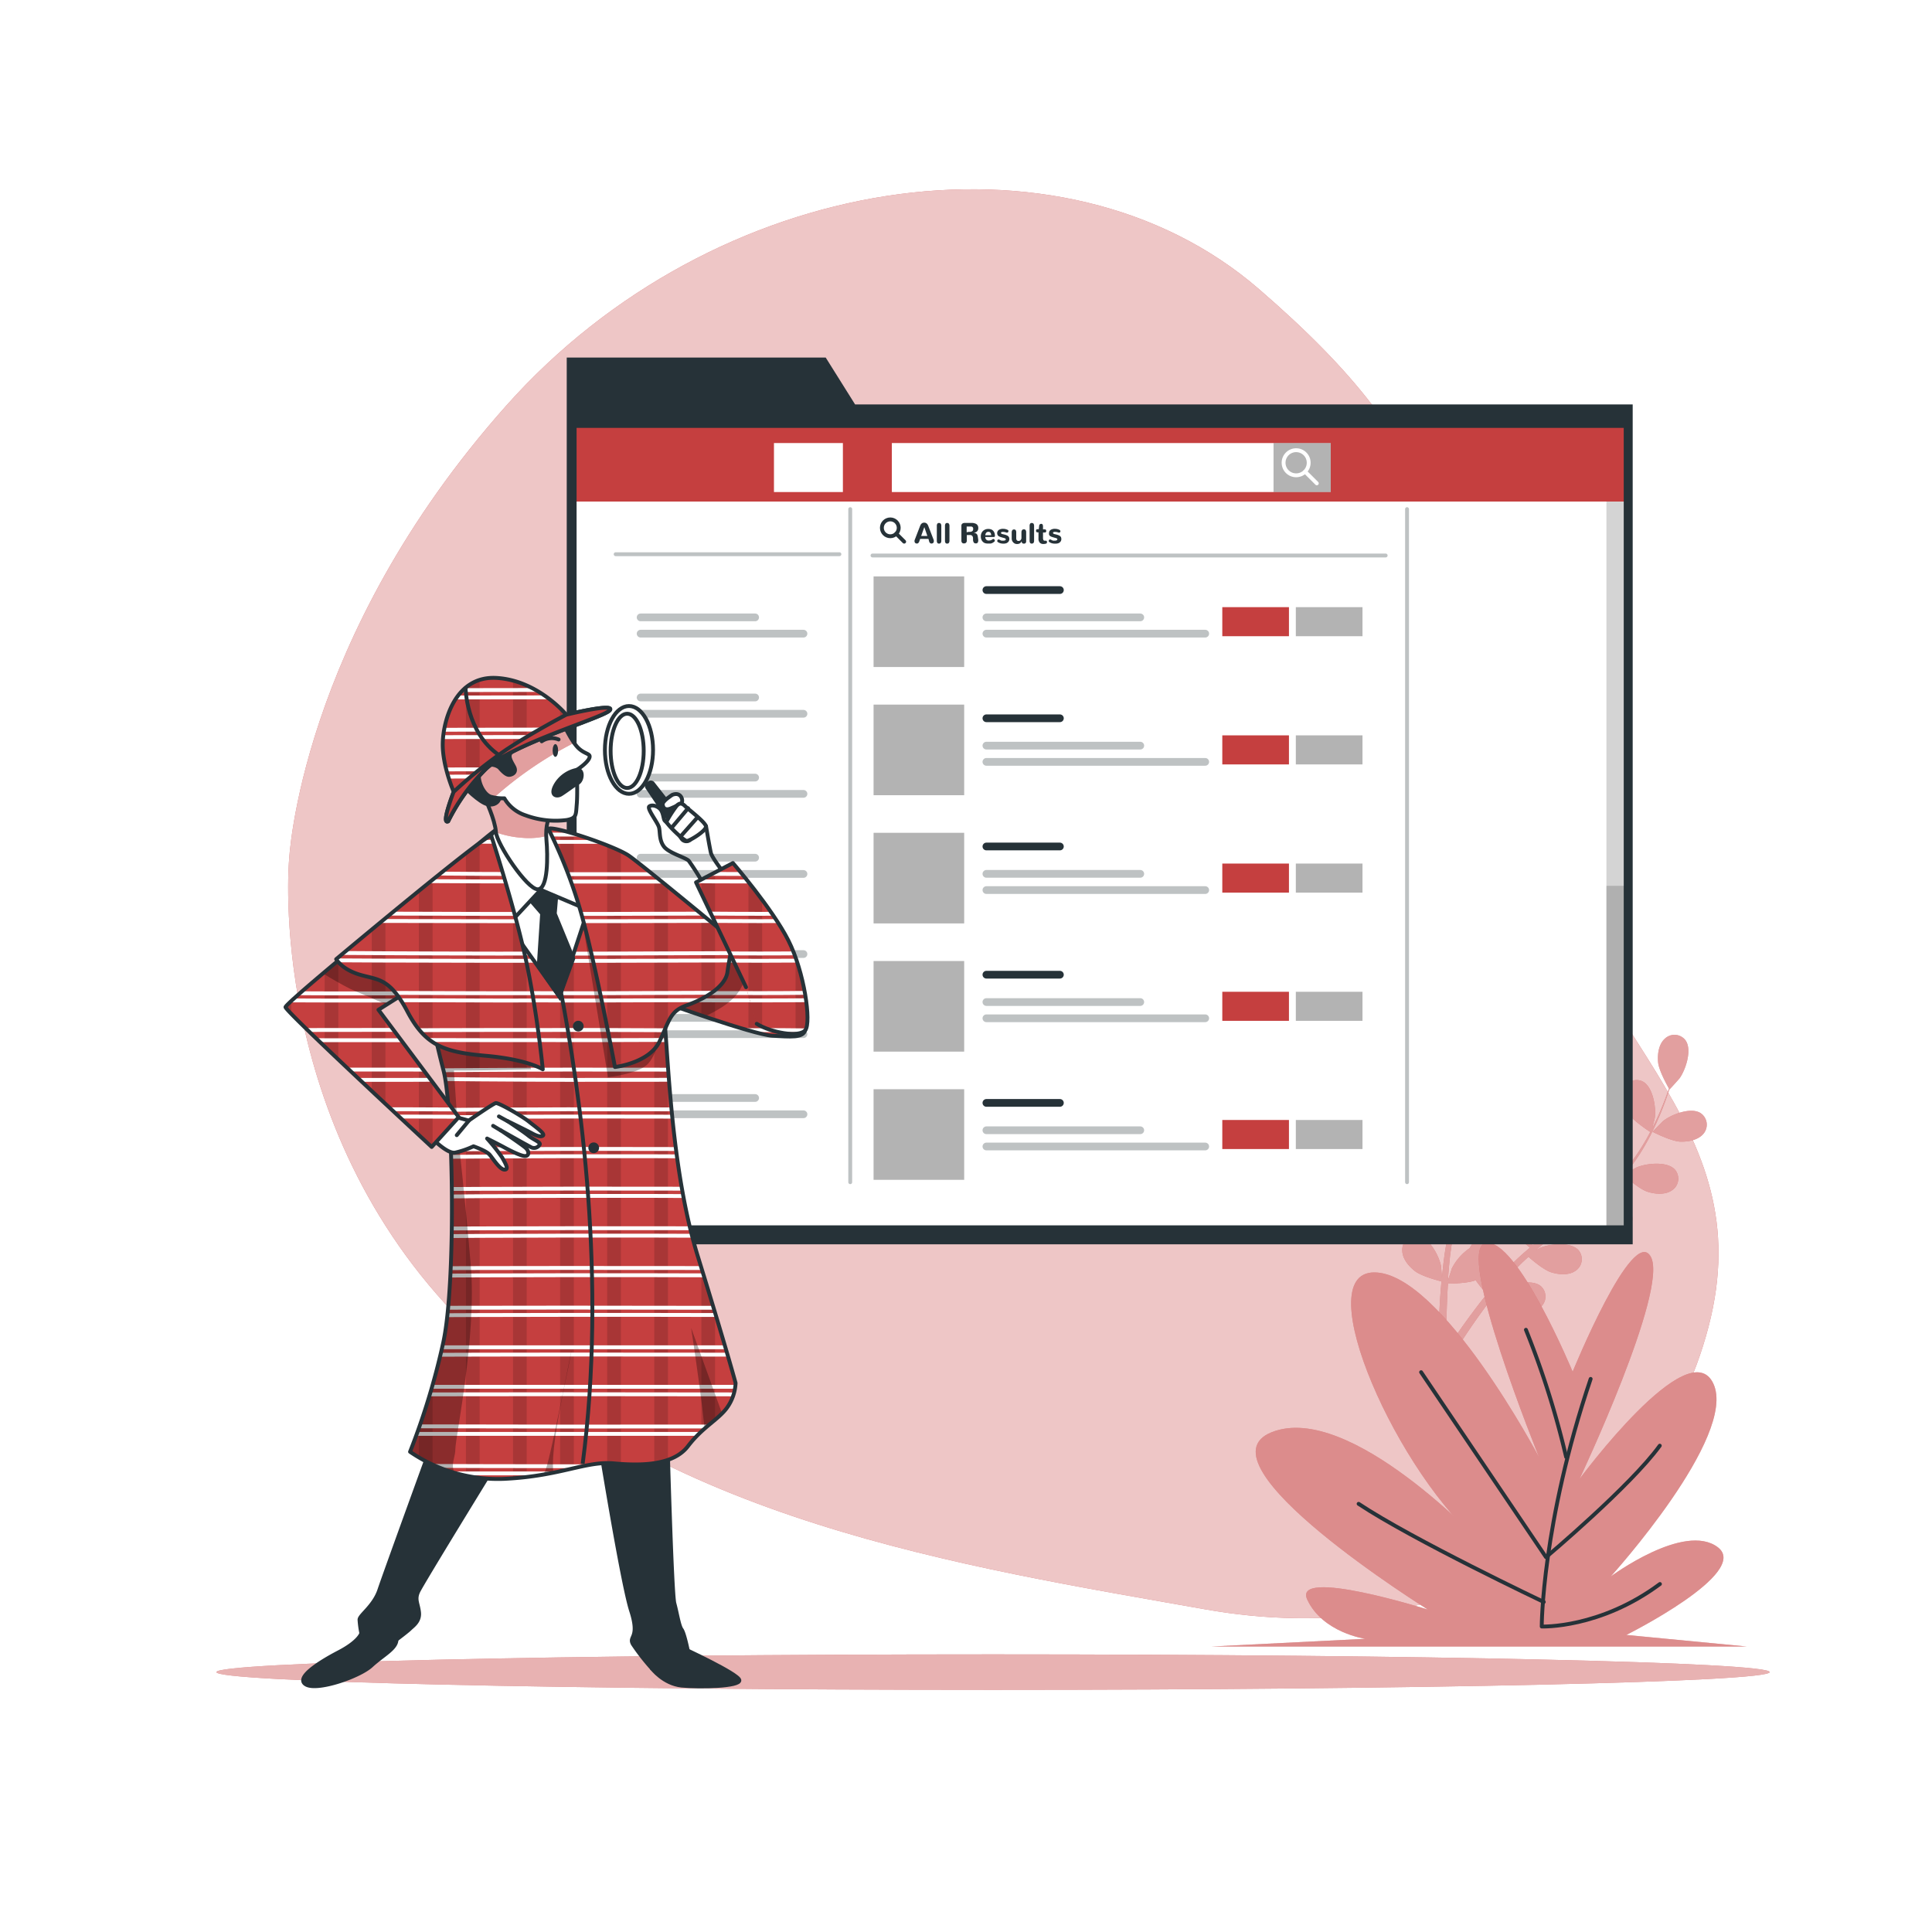 <svg class="animated" id="freepik_stories-people-search" xmlns="http://www.w3.org/2000/svg" xmlns:xlink="http://www.w3.org/1999/xlink" viewBox="0 0 500 500" version="1.1" xmlns:svgjs="http://svgjs.com/svgjs"><style>svg#freepik_stories-people-search:not(.animated) .animable {opacity: 0;}svg#freepik_stories-people-search.animated #freepik--Plants--inject-155 {animation: 6s Infinite  linear shake;animation-delay: 0s;}svg#freepik_stories-people-search.animated #freepik--Page--inject-155 {animation: 6s Infinite  linear floating;animation-delay: 0s;}svg#freepik_stories-people-search.animated #freepik--Character--inject-155 {animation: 3s Infinite  linear floating;animation-delay: 0s;}            @keyframes shake {                10%, 90% {                    transform: translate3d(-1px, 0, 0);                  }                  20%, 80% {                    transform: translate3d(2px, 0, 0);                  }                  30%, 50%, 70% {                    transform: translate3d(-4px, 0, 0);                  }                  40%, 60% {                    transform: translate3d(4px, 0, 0);                  }            }                    @keyframes floating {                0% {                    opacity: 1;                    transform: translateY(0px);                }                50% {                    transform: translateY(-10px);                }                100% {                    opacity: 1;                    transform: translateY(0px);                }            }        </style><g id="freepik--background-simple--inject-155" class="animable" style="transform-origin: 259.659px 233.891px;"><path d="M74.8,222.75s-6.11,68.11,45,119.48S249,405.33,312,416.51,428.15,397,442.16,343.38,409.57,268.56,390.8,203.8s-13.94-84.87-65-129S184.69,44.66,131,105,74.8,222.75,74.8,222.75Z" style="fill: rgb(197, 63, 63); transform-origin: 259.659px 233.891px;" id="elv89tquy9exc" class="animable"></path><g id="elbngjxb8nvwe"><path d="M74.8,222.75s-6.11,68.11,45,119.48S249,405.33,312,416.51,428.15,397,442.16,343.38,409.57,268.56,390.8,203.8s-13.94-84.87-65-129S184.69,44.66,131,105,74.8,222.75,74.8,222.75Z" style="fill: rgb(255, 255, 255); opacity: 0.7; transform-origin: 259.659px 233.891px;" class="animable"></path></g></g><g id="freepik--Floor--inject-155" class="animable" style="transform-origin: 257px 432.74px;"><path d="M458,432.74c0,2.53-90,4.59-201,4.59s-201-2.06-201-4.59,90-4.59,201-4.59S458,430.2,458,432.74Z" style="fill: rgb(197, 63, 63); transform-origin: 257px 432.74px;" id="eltb641l1dyt" class="animable"></path><g id="ellf9s7lb3em"><path d="M458,432.74c0,2.53-90,4.59-201,4.59s-201-2.06-201-4.59,90-4.59,201-4.59S458,430.2,458,432.74Z" style="fill: rgb(255, 255, 255); opacity: 0.6; transform-origin: 257px 432.74px;" class="animable"></path></g></g><g id="freepik--Plants--inject-155" class="animable" style="transform-origin: 382.785px 337.248px;"><path d="M385.68,272.91c-.06,0,.67-3.62.74-3.85.84-2.58,4-7.09,7-7.08a3.6,3.6,0,0,1,3.46,4.09c-.22,2.14-2.14,4-3.88,5C391,272.32,385.68,272.91,385.68,272.91Z" style="fill: rgb(197, 63, 63); transform-origin: 391.295px 267.445px;" id="elrmbnc9h9dfg" class="animable"></path><path d="M379.78,248.52c2.87,1,4.29,6.33,4.2,9,0,.23-.55,3.89-.6,3.87l-.06,0c.24.83.47,1.73.71,2.72.43,1.82.9,3.89,1.26,6.17a62.35,62.35,0,0,1,.81,7.43,46.42,46.42,0,0,1-.28,8.35.44.44,0,0,1,0,.1c.38-.81,1.5-3,1.61-3.2,1.49-2.28,5.71-5.79,8.64-5a3.6,3.6,0,0,1,2.26,4.86c-.77,2-3.11,3.26-5.06,3.81-2.2.63-7.11-.11-7.5-.17a64.78,64.78,0,0,1-1.81,8.31c-.45,1.59-.95,3.18-1.48,4.77.35-.69.66-1.3.72-1.38,1.49-2.27,5.71-5.79,8.64-5a3.6,3.6,0,0,1,2.26,4.86c-.78,2-3.11,3.26-5.06,3.81s-6.18,0-7.29-.14l-.62,1.82c-1,2.91-2,5.81-2.93,8.68-.32,1-.6,2-.88,3,.3-.61.57-1.13.62-1.2,1.49-2.27,5.71-5.79,8.64-5a3.6,3.6,0,0,1,2.26,4.86c-.78,2-3.11,3.26-5.06,3.81s-5.77.07-7.09-.11c-.26,1-.52,2.08-.72,3.1-.13.7-.29,1.37-.38,2.08s-.2,1.39-.29,2.08c-.14,1.33-.29,2.7-.39,4-.08.91-.14,1.77-.2,2.64.31-1,1-3,1-3.13a14,14,0,0,1,4.66-5.31,4.7,4.7,0,0,1,.39-.69,3.6,3.6,0,0,1,5.3-.83c2.3,2,1.73,7.45.67,9.95-.06.15-.92,1.68-1.48,2.63.41-.51.81-1,1.24-1.53.85-1,1.72-2,2.66-3.13l1.42-1.55c.47-.53,1-1,1.54-1.54,1.22-1.18,2.51-2.31,3.84-3.43-.91-.74-4.09-3.42-5-5.25s-1.56-4.38-.61-6.3a3.59,3.59,0,0,1,5.11-1.62c2.58,1.61,2.84,7.1,2.17,9.73,0,.17-.73,2-1.13,3,.8-.67,1.6-1.33,2.43-2,2.41-1.86,4.9-3.66,7.38-5.48.76-.55,1.51-1.12,2.27-1.68-.33-.26-4.18-3.37-5.2-5.41-.91-1.81-1.56-4.38-.61-6.31a3.61,3.61,0,0,1,5.11-1.62c2.58,1.62,2.84,7.11,2.17,9.74-.05.2-1.05,2.84-1.34,3.5,1.66-1.23,3.3-2.48,4.87-3.77a64.89,64.89,0,0,0,6-5.61c-.16-.12-4.18-3.35-5.23-5.44-.91-1.82-1.57-4.38-.61-6.31a3.61,3.61,0,0,1,5.11-1.62c2.58,1.62,2.83,7.1,2.17,9.74-.05.17-.81,2.19-1.19,3.14l.15.09a47.15,47.15,0,0,0,4.94-6.64c.81-1.29,1.52-2.56,2.18-3.82-.82-.52-4.5-3-5.65-4.74s-2-4.18-1.3-6.2a3.6,3.6,0,0,1,4.9-2.17c2.74,1.33,3.6,6.75,3.23,9.44,0,.15-.4,1.61-.68,2.68.29-.57.59-1.16.86-1.71,1-2.07,1.79-4,2.48-5.78.38-1,.7-1.9,1-2.75-.53-.93-2.61-4.7-2.81-6.77s.12-4.65,1.7-6.1a3.59,3.59,0,0,1,5.35.33c1.83,2.44.09,7.64-1.48,9.86-.14.19-2.61,2.95-2.64,2.9l0-.06c-.27.83-.57,1.71-.91,2.66-.65,1.76-1.4,3.75-2.36,5.85a63.88,63.88,0,0,1-3.42,6.64,46.49,46.49,0,0,1-4.84,6.8l-.07.08c.76-.47,2.93-1.71,3.11-1.78,2.49-1.08,7.95-1.68,9.95.61a3.6,3.6,0,0,1-.79,5.3c-1.76,1.25-4.39,1-6.33.39-2.18-.69-5.87-4-6.16-4.29a63.61,63.61,0,0,1-6.1,5.94c-1.25,1.08-2.55,2.13-3.86,3.17.67-.39,1.27-.73,1.36-.76,2.5-1.08,8-1.68,10,.61a3.6,3.6,0,0,1-.8,5.3c-1.76,1.25-4.39,1-6.33.39s-5.16-3.4-6-4.14L407,316c-2.44,1.87-4.89,3.72-7.23,5.62-.83.67-1.62,1.35-2.41,2l1.18-.66c2.5-1.07,8-1.68,10,.62a3.6,3.6,0,0,1-.8,5.3c-1.75,1.24-4.39,1-6.32.38s-4.86-3.12-5.85-4c-.79.72-1.59,1.45-2.32,2.19-.49.51-1,1-1.46,1.52l-1.39,1.58c-.85,1-1.73,2.09-2.53,3.12-.57.71-1.09,1.4-1.62,2.09.81-.67,2.44-1.95,2.58-2,2.31-1.44,7.61-2.86,9.94-.9a3.61,3.61,0,0,1,0,5.37c-1.54,1.49-4.18,1.65-6.19,1.33-2.21-.34-6.21-2.95-6.71-3.27-.87,1.14-1.71,2.27-2.48,3.34-2.69,3.72-4.79,6.92-6.23,9.18l-.14.23-1.86-.9c.09-.15.19-.29.29-.45,1.5-2.25,3.69-5.43,6.49-9.13.88-1.17,1.85-2.4,2.85-3.66a36.83,36.83,0,0,1-2.89-3.58c-2.14.84-6.59.88-7.17.88-.09,1.44-.17,2.84-.22,4.16-.2,4.59-.18,8.41-.14,11.09,0,.11,0,.21,0,.31l-2.05-1c0-2.66.1-6.25.37-10.5.09-1.47.22-3,.36-4.63-.56-.14-5.2-1.33-6.94-2.73s-3.26-3.32-3.2-5.47a3.6,3.6,0,0,1,4-3.61c3,.39,5.55,5.26,6.05,7.93,0,.16.16,1.91.22,3,.06-.65.11-1.29.18-2,.14-1.33.31-2.66.49-4.08.11-.69.23-1.38.34-2.08s.29-1.42.43-2.13c.37-1.66.82-3.31,1.31-5-1.16-.12-5.29-.61-7.06-1.63s-3.72-2.79-4-4.92a3.6,3.6,0,0,1,3.37-4.17c3-.07,6.28,4.36,7.18,6.92.06.16.49,2.08.71,3.13.3-1,.6-2,.94-3,1-2.88,2.07-5.77,3.13-8.65.33-.88.65-1.77,1-2.65-.42,0-5.34-.51-7.32-1.65-1.76-1-3.72-2.79-4-4.92a3.6,3.6,0,0,1,3.37-4.17c3-.08,6.28,4.36,7.18,6.92.07.2.69,2.95.81,3.66.71-1.94,1.39-3.89,2-5.83a61.5,61.5,0,0,0,1.93-8c-.19,0-5.33-.49-7.36-1.66-1.76-1-3.72-2.79-4-4.92a3.6,3.6,0,0,1,3.37-4.17c3.05-.07,6.29,4.36,7.18,6.92.06.17.54,2.27.74,3.27h.18a46.91,46.91,0,0,0,.46-8.26c0-1.52-.15-3-.29-4.39-1,0-5.38,0-7.33-.83s-4-2.37-4.5-4.46a3.6,3.6,0,0,1,2.89-4.51c3-.41,6.72,3.64,7.9,6.09.06.13.56,1.56.91,2.61-.08-.64-.14-1.3-.23-1.9-.31-2.29-.73-4.36-1.12-6.19-.23-1-.46-2-.68-2.84-1-.49-4.77-2.49-6.08-4.1s-2.46-4-1.95-6A3.61,3.61,0,0,1,379.78,248.52Z" style="fill: rgb(197, 63, 63); transform-origin: 399.931px 298.708px;" id="el4vjahg57053" class="animable"></path><path d="M434.82,295.45c-2.38-.1-7.14-2.54-7.14-2.54s2.56-2.65,2.74-2.79c2.13-1.7,7.23-3.72,9.77-2a3.62,3.62,0,0,1,.63,5.33C439.45,295.07,436.85,295.53,434.82,295.45Z" style="fill: rgb(197, 63, 63); transform-origin: 434.696px 291.462px;" id="elt118zlbzst" class="animable"></path><g id="elj6kfwg0bdjr"><g style="opacity: 0.5; transform-origin: 402.31px 298.708px;" class="animable"><path d="M385.68,272.91c-.06,0,.67-3.62.74-3.85.84-2.58,4-7.09,7-7.08a3.6,3.6,0,0,1,3.46,4.09c-.22,2.14-2.14,4-3.88,5C391,272.32,385.68,272.91,385.68,272.91Z" style="fill: rgb(255, 255, 255); transform-origin: 391.295px 267.445px;" id="elz5518o0cre" class="animable"></path><path d="M379.78,248.52c2.87,1,4.29,6.33,4.2,9,0,.23-.55,3.89-.6,3.87l-.06,0c.24.83.47,1.73.71,2.72.43,1.82.9,3.89,1.26,6.17a62.35,62.35,0,0,1,.81,7.43,46.42,46.42,0,0,1-.28,8.35.44.44,0,0,1,0,.1c.38-.81,1.5-3,1.61-3.2,1.49-2.28,5.71-5.79,8.64-5a3.6,3.6,0,0,1,2.26,4.86c-.77,2-3.11,3.26-5.06,3.81-2.2.63-7.11-.11-7.5-.17a64.78,64.78,0,0,1-1.81,8.31c-.45,1.59-.95,3.18-1.48,4.77.35-.69.66-1.3.72-1.38,1.49-2.27,5.71-5.79,8.64-5a3.6,3.6,0,0,1,2.26,4.86c-.78,2-3.11,3.26-5.06,3.81s-6.18,0-7.29-.14l-.62,1.82c-1,2.91-2,5.81-2.93,8.68-.32,1-.6,2-.88,3,.3-.61.57-1.13.62-1.2,1.49-2.27,5.71-5.79,8.64-5a3.6,3.6,0,0,1,2.26,4.86c-.78,2-3.11,3.26-5.06,3.81s-5.77.07-7.09-.11c-.26,1-.52,2.08-.72,3.1-.13.7-.29,1.37-.38,2.08s-.2,1.39-.29,2.08c-.14,1.33-.29,2.7-.39,4-.08.91-.14,1.77-.2,2.64.31-1,1-3,1-3.13a14,14,0,0,1,4.66-5.31,4.7,4.7,0,0,1,.39-.69,3.6,3.6,0,0,1,5.3-.83c2.3,2,1.73,7.45.67,9.95-.06.15-.92,1.68-1.48,2.63.41-.51.81-1,1.24-1.53.85-1,1.72-2,2.66-3.13l1.42-1.55c.47-.53,1-1,1.54-1.54,1.22-1.18,2.51-2.31,3.84-3.43-.91-.74-4.09-3.42-5-5.25s-1.56-4.38-.61-6.3a3.59,3.59,0,0,1,5.11-1.62c2.58,1.61,2.84,7.1,2.17,9.73,0,.17-.73,2-1.13,3,.8-.67,1.6-1.33,2.43-2,2.41-1.86,4.9-3.66,7.38-5.48.76-.55,1.51-1.12,2.27-1.68-.33-.26-4.18-3.37-5.2-5.41-.91-1.81-1.56-4.38-.61-6.31a3.61,3.61,0,0,1,5.11-1.62c2.58,1.62,2.84,7.11,2.17,9.74-.05.2-1.05,2.84-1.34,3.5,1.66-1.23,3.3-2.48,4.87-3.77a64.89,64.89,0,0,0,6-5.61c-.16-.12-4.18-3.35-5.23-5.44-.91-1.82-1.57-4.38-.61-6.31a3.61,3.61,0,0,1,5.11-1.62c2.58,1.62,2.83,7.1,2.17,9.74-.05.17-.81,2.19-1.19,3.14l.15.09a47.15,47.15,0,0,0,4.94-6.64c.81-1.29,1.52-2.56,2.18-3.82-.82-.52-4.5-3-5.65-4.74s-2-4.18-1.3-6.2a3.6,3.6,0,0,1,4.9-2.17c2.74,1.33,3.6,6.75,3.23,9.44,0,.15-.4,1.61-.68,2.68.29-.57.59-1.16.86-1.71,1-2.07,1.79-4,2.48-5.78.38-1,.7-1.9,1-2.75-.53-.93-2.61-4.7-2.81-6.77s.12-4.65,1.7-6.1a3.59,3.59,0,0,1,5.35.33c1.83,2.44.09,7.64-1.48,9.86-.14.19-2.61,2.95-2.64,2.9l0-.06c-.27.83-.57,1.71-.91,2.66-.65,1.76-1.4,3.75-2.36,5.85a63.88,63.88,0,0,1-3.42,6.64,46.49,46.49,0,0,1-4.84,6.8l-.07.08c.76-.47,2.93-1.71,3.11-1.78,2.49-1.08,7.95-1.68,9.95.61a3.6,3.6,0,0,1-.79,5.3c-1.76,1.25-4.39,1-6.33.39-2.18-.69-5.87-4-6.16-4.29a63.61,63.61,0,0,1-6.1,5.94c-1.25,1.08-2.55,2.13-3.86,3.17.67-.39,1.27-.73,1.36-.76,2.5-1.08,8-1.68,10,.61a3.6,3.6,0,0,1-.8,5.3c-1.76,1.25-4.39,1-6.33.39s-5.16-3.4-6-4.14L407,316c-2.44,1.87-4.89,3.72-7.23,5.62-.83.67-1.62,1.35-2.41,2l1.18-.66c2.5-1.07,8-1.68,10,.62a3.6,3.6,0,0,1-.8,5.3c-1.75,1.24-4.39,1-6.32.38s-4.86-3.12-5.85-4c-.79.72-1.59,1.45-2.32,2.19-.49.51-1,1-1.46,1.52l-1.39,1.58c-.85,1-1.73,2.09-2.53,3.12-.57.71-1.09,1.4-1.62,2.09.81-.67,2.44-1.95,2.58-2,2.31-1.44,7.61-2.86,9.94-.9a3.61,3.61,0,0,1,0,5.37c-1.54,1.49-4.18,1.65-6.19,1.33-2.21-.34-6.21-2.95-6.71-3.27-.87,1.14-1.71,2.27-2.48,3.34-2.69,3.72-4.79,6.92-6.23,9.18l-.14.23-1.86-.9c.09-.15.19-.29.29-.45,1.5-2.25,3.69-5.43,6.49-9.13.88-1.17,1.85-2.4,2.85-3.66a36.83,36.83,0,0,1-2.89-3.58c-2.14.84-6.59.88-7.17.88-.09,1.44-.17,2.84-.22,4.16-.2,4.59-.18,8.41-.14,11.09,0,.11,0,.21,0,.31l-2.05-1c0-2.66.1-6.25.37-10.5.09-1.47.22-3,.36-4.63-.56-.14-5.2-1.33-6.94-2.73s-3.26-3.32-3.2-5.47a3.6,3.6,0,0,1,4-3.61c3,.39,5.55,5.26,6.05,7.93,0,.16.16,1.91.22,3,.06-.65.11-1.29.18-2,.14-1.33.31-2.66.49-4.08.11-.69.23-1.38.34-2.08s.29-1.42.43-2.13c.37-1.66.82-3.31,1.31-5-1.16-.12-5.29-.61-7.06-1.63s-3.72-2.79-4-4.92a3.6,3.6,0,0,1,3.37-4.17c3-.07,6.28,4.36,7.18,6.92.06.16.49,2.08.71,3.13.3-1,.6-2,.94-3,1-2.88,2.07-5.77,3.13-8.65.33-.88.65-1.77,1-2.65-.42,0-5.34-.51-7.32-1.65-1.76-1-3.72-2.79-4-4.92a3.6,3.6,0,0,1,3.37-4.17c3-.08,6.28,4.36,7.18,6.92.07.2.69,2.95.81,3.66.71-1.94,1.39-3.89,2-5.83a61.5,61.5,0,0,0,1.93-8c-.19,0-5.33-.49-7.36-1.66-1.76-1-3.72-2.79-4-4.92a3.6,3.6,0,0,1,3.37-4.17c3.05-.07,6.29,4.36,7.18,6.92.06.17.54,2.27.74,3.27h.18a46.91,46.91,0,0,0,.46-8.26c0-1.52-.15-3-.29-4.39-1,0-5.38,0-7.33-.83s-4-2.37-4.5-4.46a3.6,3.6,0,0,1,2.89-4.51c3-.41,6.72,3.64,7.9,6.09.06.13.56,1.56.91,2.61-.08-.64-.14-1.3-.23-1.9-.31-2.29-.73-4.36-1.12-6.19-.23-1-.46-2-.68-2.84-1-.49-4.77-2.49-6.08-4.1s-2.46-4-1.95-6A3.61,3.61,0,0,1,379.78,248.52Z" style="fill: rgb(255, 255, 255); transform-origin: 399.931px 298.708px;" id="el82z9l8v9ncm" class="animable"></path><path d="M434.82,295.45c-2.38-.1-7.14-2.54-7.14-2.54s2.56-2.65,2.74-2.79c2.13-1.7,7.23-3.72,9.77-2a3.62,3.62,0,0,1,.63,5.33C439.45,295.07,436.85,295.53,434.82,295.45Z" style="fill: rgb(255, 255, 255); transform-origin: 434.696px 291.462px;" id="elxkrt4spiq0c" class="animable"></path></g></g><path d="M407,355s-14.44-34.8-22.52-33.29,13.86,55.48,13.86,55.48S373,329.3,355.66,329.3s6.35,53,28.28,70.61c0,0-34.64-37.32-54.84-29.25s40.41,45.89,40.41,45.89-35.22-11.09-31.17-2.52,15,10.09,15,10.09l-39.84,2H452.07l-31.18-3s32.33-16.14,23.67-22.7S416.85,408,416.85,408s32.91-36.32,26.56-49.93-34.64,24.71-34.64,24.71,23.09-48.92,18.47-57.5S407,355,407,355Z" style="fill: rgb(197, 63, 63); transform-origin: 382.785px 373.891px;" id="el3lsyp78dph6" class="animable"></path><g id="elranbt0xb5t"><path d="M407,355s-14.44-34.8-22.52-33.29,13.86,55.48,13.86,55.48S373,329.3,355.66,329.3s6.35,53,28.28,70.61c0,0-34.64-37.32-54.84-29.25s40.41,45.89,40.41,45.89-35.22-11.09-31.17-2.52,15,10.09,15,10.09l-39.84,2H452.07l-31.18-3s32.33-16.14,23.67-22.7S416.85,408,416.85,408s32.91-36.32,26.56-49.93-34.64,24.71-34.64,24.71,23.09-48.92,18.47-57.5S407,355,407,355Z" style="fill: rgb(255, 255, 255); opacity: 0.4; transform-origin: 382.785px 373.891px;" class="animable"></path></g><path d="M411.66,356.86C399,394.38,399,420.94,399,420.94s15,.58,30.59-11" style="fill: none; stroke: rgb(38, 50, 56); stroke-linecap: round; stroke-linejoin: round; transform-origin: 414.295px 388.902px;" id="ely8llk3fsch" class="animable"></path><path d="M405.31,377.06a225.24,225.24,0,0,0-10.4-32.91" style="fill: none; stroke: rgb(38, 50, 56); stroke-linecap: round; stroke-linejoin: round; transform-origin: 400.11px 360.605px;" id="el7ksi6cpe06q" class="animable"></path><path d="M367.78,355.12,400.11,403s21.94-18.47,29.44-28.86" style="fill: none; stroke: rgb(38, 50, 56); stroke-linecap: round; stroke-linejoin: round; transform-origin: 398.665px 379.06px;" id="el7lhaug6ndn" class="animable"></path><path d="M399.53,414.59s-34.06-16.17-47.92-25.4" style="fill: none; stroke: rgb(38, 50, 56); stroke-linecap: round; stroke-linejoin: round; transform-origin: 375.57px 401.89px;" id="eln54hqdyrzye" class="animable"></path></g><g id="freepik--Page--inject-155" class="animable" style="transform-origin: 284.605px 207.28px;"><polygon points="221.3 104.67 213.69 92.53 146.67 92.53 146.67 104.67 146.67 109.04 146.67 322.03 422.54 322.03 422.54 104.67 221.3 104.67" style="fill: rgb(38, 50, 56); transform-origin: 284.605px 207.28px;" id="elyyh8u58cqd" class="animable"></polygon><rect x="148.72" y="110.24" width="272" height="207.38" style="fill: rgb(255, 255, 255); transform-origin: 284.72px 213.93px;" id="el5kgc3stggi7" class="animable"></rect><g style="clip-path: url(&quot;#freepik--clip-path--inject-155&quot;); transform-origin: 284.845px 213.35px;" id="elgw49181rl0n" class="animable"><g id="el8lbf7qjatz2"><rect x="415.74" y="108.56" width="6.31" height="210.56" style="opacity: 0.17; transform-origin: 418.895px 213.84px;" class="animable"></rect></g><g id="elfjg0sgs6x6l"><rect x="415.74" y="229.25" width="6.31" height="88.24" style="opacity: 0.17; transform-origin: 418.895px 273.37px;" class="animable"></rect></g><rect x="147.64" y="107.58" width="273.44" height="22.22" style="fill: rgb(197, 63, 63); transform-origin: 284.36px 118.69px;" id="elusv0czorvi" class="animable"></rect><rect x="230.81" y="114.66" width="113.59" height="12.68" style="fill: rgb(255, 255, 255); transform-origin: 287.605px 121px;" id="elu9hcsy2hmlj" class="animable"></rect><rect x="200.3" y="114.66" width="17.84" height="12.68" style="fill: rgb(255, 255, 255); transform-origin: 209.22px 121px;" id="elqrz1luahtaq" class="animable"></rect><g id="elziiby7kp3p8"><rect x="329.59" y="114.66" width="14.81" height="12.68" style="opacity: 0.3; transform-origin: 336.995px 121px;" class="animable"></rect></g><circle cx="335.44" cy="119.76" r="3.25" style="fill: none; stroke: rgb(255, 255, 255); stroke-miterlimit: 10; transform-origin: 335.44px 119.76px;" id="elwlawdn5gjc" class="animable"></circle><line x1="337.75" y1="122.06" x2="340.79" y2="125.09" style="fill: none; stroke: rgb(255, 255, 255); stroke-linecap: round; stroke-linejoin: round; transform-origin: 339.27px 123.575px;" id="el46qzykzikzc" class="animable"></line><g id="eliai8g959ii"><rect x="226.08" y="149.17" width="23.45" height="23.45" style="opacity: 0.3; transform-origin: 237.805px 160.895px;" class="animable"></rect></g><line x1="255.28" y1="152.71" x2="274.3" y2="152.71" style="fill: none; stroke: rgb(38, 50, 56); stroke-linecap: round; stroke-linejoin: round; stroke-width: 2px; transform-origin: 264.79px 152.71px;" id="elznqsk8lv9z" class="animable"></line><g id="el8m5i7m4vmwd"><line x1="255.28" y1="159.78" x2="295.1" y2="159.78" style="stroke: rgb(38, 50, 56); stroke-linecap: round; stroke-linejoin: round; stroke-width: 2px; opacity: 0.3; transform-origin: 275.19px 159.78px;" class="animable"></line></g><g id="elou3em04foii"><line x1="255.28" y1="163.99" x2="311.91" y2="163.99" style="stroke: rgb(38, 50, 56); stroke-linecap: round; stroke-linejoin: round; stroke-width: 2px; opacity: 0.3; transform-origin: 283.595px 163.99px;" class="animable"></line></g><rect x="316.33" y="157.13" width="17.25" height="7.52" style="fill: rgb(197, 63, 63); transform-origin: 324.955px 160.89px;" id="el1sy9uclnqv3" class="animable"></rect><g id="elju1lksfz1o"><rect x="335.36" y="157.13" width="17.25" height="7.52" style="opacity: 0.3; transform-origin: 343.985px 160.89px;" class="animable"></rect></g><g id="elg1wxqtuvl0d"><rect x="226.08" y="182.35" width="23.45" height="23.45" style="opacity: 0.3; transform-origin: 237.805px 194.075px;" class="animable"></rect></g><line x1="255.28" y1="185.89" x2="274.3" y2="185.89" style="fill: none; stroke: rgb(38, 50, 56); stroke-linecap: round; stroke-linejoin: round; stroke-width: 2px; transform-origin: 264.79px 185.89px;" id="elx840lsmjrdq" class="animable"></line><g id="el3i3xn4v5uwx"><line x1="255.28" y1="192.97" x2="295.1" y2="192.97" style="stroke: rgb(38, 50, 56); stroke-linecap: round; stroke-linejoin: round; stroke-width: 2px; opacity: 0.3; transform-origin: 275.19px 192.97px;" class="animable"></line></g><g id="eljhao7bqta2m"><line x1="255.28" y1="197.17" x2="311.91" y2="197.17" style="stroke: rgb(38, 50, 56); stroke-linecap: round; stroke-linejoin: round; stroke-width: 2px; opacity: 0.3; transform-origin: 283.595px 197.17px;" class="animable"></line></g><rect x="316.33" y="190.31" width="17.25" height="7.52" style="fill: rgb(197, 63, 63); transform-origin: 324.955px 194.07px;" id="el7tgi58ilux4" class="animable"></rect><g id="elpchzu0zzdo"><rect x="335.36" y="190.31" width="17.25" height="7.52" style="opacity: 0.3; transform-origin: 343.985px 194.07px;" class="animable"></rect></g><g id="el87dq41s4elt"><rect x="226.08" y="215.53" width="23.45" height="23.45" style="opacity: 0.3; transform-origin: 237.805px 227.255px;" class="animable"></rect></g><line x1="255.28" y1="219.07" x2="274.3" y2="219.07" style="fill: none; stroke: rgb(38, 50, 56); stroke-linecap: round; stroke-linejoin: round; stroke-width: 2px; transform-origin: 264.79px 219.07px;" id="elotj3chzhtj" class="animable"></line><g id="el4strk21hlke"><line x1="255.28" y1="226.15" x2="295.1" y2="226.15" style="stroke: rgb(38, 50, 56); stroke-linecap: round; stroke-linejoin: round; stroke-width: 2px; opacity: 0.3; transform-origin: 275.19px 226.15px;" class="animable"></line></g><g id="elpxnpdyxzccd"><line x1="255.28" y1="230.35" x2="311.91" y2="230.35" style="stroke: rgb(38, 50, 56); stroke-linecap: round; stroke-linejoin: round; stroke-width: 2px; opacity: 0.3; transform-origin: 283.595px 230.35px;" class="animable"></line></g><rect x="316.33" y="223.49" width="17.25" height="7.52" style="fill: rgb(197, 63, 63); transform-origin: 324.955px 227.25px;" id="elsd1fcj6qwtl" class="animable"></rect><g id="el9le6wxh2gi"><rect x="335.36" y="223.49" width="17.25" height="7.52" style="opacity: 0.3; transform-origin: 343.985px 227.25px;" class="animable"></rect></g><g id="ely7q0xysv1xo"><rect x="226.08" y="248.71" width="23.45" height="23.45" style="opacity: 0.3; transform-origin: 237.805px 260.435px;" class="animable"></rect></g><line x1="255.28" y1="252.25" x2="274.3" y2="252.25" style="fill: none; stroke: rgb(38, 50, 56); stroke-linecap: round; stroke-linejoin: round; stroke-width: 2px; transform-origin: 264.79px 252.25px;" id="el6vtu5wxhse" class="animable"></line><g id="el3bghzbtjh8c"><line x1="255.28" y1="259.33" x2="295.1" y2="259.33" style="stroke: rgb(38, 50, 56); stroke-linecap: round; stroke-linejoin: round; stroke-width: 2px; opacity: 0.3; transform-origin: 275.19px 259.33px;" class="animable"></line></g><g id="elwcgjoajhrb9"><line x1="255.28" y1="263.53" x2="311.91" y2="263.53" style="stroke: rgb(38, 50, 56); stroke-linecap: round; stroke-linejoin: round; stroke-width: 2px; opacity: 0.3; transform-origin: 283.595px 263.53px;" class="animable"></line></g><rect x="316.33" y="256.67" width="17.25" height="7.52" style="fill: rgb(197, 63, 63); transform-origin: 324.955px 260.43px;" id="elrnvuydkij8r" class="animable"></rect><g id="elh3ac95aw0f8"><rect x="335.36" y="256.67" width="17.25" height="7.52" style="opacity: 0.3; transform-origin: 343.985px 260.43px;" class="animable"></rect></g><g id="elybewaog2fzo"><rect x="226.08" y="281.89" width="23.45" height="23.45" style="opacity: 0.3; transform-origin: 237.805px 293.615px;" class="animable"></rect></g><line x1="255.28" y1="285.43" x2="274.3" y2="285.43" style="fill: none; stroke: rgb(38, 50, 56); stroke-linecap: round; stroke-linejoin: round; stroke-width: 2px; transform-origin: 264.79px 285.43px;" id="el66dt702gobh" class="animable"></line><g id="el5tnqnoipao"><line x1="255.28" y1="292.51" x2="295.1" y2="292.51" style="stroke: rgb(38, 50, 56); stroke-linecap: round; stroke-linejoin: round; stroke-width: 2px; opacity: 0.3; transform-origin: 275.19px 292.51px;" class="animable"></line></g><g id="el9ic1g8anrr4"><line x1="255.28" y1="296.71" x2="311.91" y2="296.71" style="stroke: rgb(38, 50, 56); stroke-linecap: round; stroke-linejoin: round; stroke-width: 2px; opacity: 0.3; transform-origin: 283.595px 296.71px;" class="animable"></line></g><rect x="316.33" y="289.85" width="17.25" height="7.52" style="fill: rgb(197, 63, 63); transform-origin: 324.955px 293.61px;" id="elpx904f38v0h" class="animable"></rect><g id="elaqop68vkzf"><rect x="335.36" y="289.85" width="17.25" height="7.52" style="opacity: 0.3; transform-origin: 343.985px 293.61px;" class="animable"></rect></g><circle cx="230.41" cy="136.6" r="2.18" style="fill: none; stroke: rgb(38, 50, 56); stroke-miterlimit: 10; transform-origin: 230.41px 136.6px;" id="elaukbudzuxyq" class="animable"></circle><line x1="231.96" y1="138.14" x2="234" y2="140.18" style="fill: rgb(38, 50, 56); stroke: rgb(38, 50, 56); stroke-linecap: round; stroke-linejoin: round; transform-origin: 232.98px 139.16px;" id="eldipkbb22baf" class="animable"></line><path d="M240.29,139.47h-2.16l-.24.69a.81.81,0,0,1-.27.39.48.48,0,0,1-.35.12.76.76,0,0,1-.35-.11.44.44,0,0,1-.21-.31.81.81,0,0,1,0-.48l1.34-3.47a3.22,3.22,0,0,1,.23-.52,1.13,1.13,0,0,1,.28-.32.81.81,0,0,1,.29-.15,1.11,1.11,0,0,1,.66,0,.9.9,0,0,1,.29.15,1.13,1.13,0,0,1,.28.32,3.22,3.22,0,0,1,.23.52l1.34,3.47a1,1,0,0,1,0,.48.47.47,0,0,1-.21.31.76.76,0,0,1-.35.11.52.52,0,0,1-.36-.12.86.86,0,0,1-.26-.39Zm-1.08-3.06-.81,2.29H240Z" style="fill: rgb(38, 50, 56); transform-origin: 239.176px 137.965px;" id="ellhwvsk41m" class="animable"></path><path d="M242.58,140.49a1.05,1.05,0,0,1-.13-.59v-3.77a1.05,1.05,0,0,1,.13-.59.48.48,0,0,1,.43-.19.54.54,0,0,1,.46.19,1,1,0,0,1,.14.59v3.77a1,1,0,0,1-.14.59.54.54,0,0,1-.46.19A.48.48,0,0,1,242.58,140.49Z" style="fill: rgb(38, 50, 56); transform-origin: 243.03px 138.015px;" id="elvylgoibtx9g" class="animable"></path><path d="M244.69,140.49a1.05,1.05,0,0,1-.13-.59v-3.77a1.05,1.05,0,0,1,.13-.59.46.46,0,0,1,.42-.19.52.52,0,0,1,.46.19,1,1,0,0,1,.15.59v3.77a1,1,0,0,1-.15.59.52.52,0,0,1-.46.19A.46.46,0,0,1,244.69,140.49Z" style="fill: rgb(38, 50, 56); transform-origin: 245.139px 138.015px;" id="el6p4jiypgv27" class="animable"></path><path d="M249,140.48a.78.78,0,0,1-.19-.56v-3.87a.63.63,0,0,1,.24-.53.92.92,0,0,1,.59-.18h1.48a6.05,6.05,0,0,1,.63,0,2.66,2.66,0,0,1,.56.12,1.42,1.42,0,0,1,.46.23,1.19,1.19,0,0,1,.3.39,1.41,1.41,0,0,1,.11.57c0,.7-.39,1.12-1.18,1.25v0a2.21,2.21,0,0,1,.48.1.7.7,0,0,1,.31.22.88.88,0,0,1,.19.34,3.53,3.53,0,0,1,.1.51l.07.49a1.39,1.39,0,0,1-.09.82.54.54,0,0,1-.53.25.6.6,0,0,1-.5-.21,1.34,1.34,0,0,1-.21-.69l0-.48a1,1,0,0,0-.23-.6.84.84,0,0,0-.62-.19h-.76v1.41a.77.77,0,0,1-.19.57.64.64,0,0,1-.49.19A.62.62,0,0,1,249,140.48Zm1.74-2.84a2.41,2.41,0,0,0,.4,0,1.69,1.69,0,0,0,.35-.1.64.64,0,0,0,.27-.22.74.74,0,0,0,.09-.38,1,1,0,0,0,0-.26.93.93,0,0,0-.09-.2.49.49,0,0,0-.15-.13l-.18-.08a.87.87,0,0,0-.21,0l-.23,0h-.82v1.47Z" style="fill: rgb(38, 50, 56); transform-origin: 250.994px 137.986px;" id="elavv8i6uglda" class="animable"></path><path d="M254.8,140.52a1.66,1.66,0,0,1-.7-.64,2.08,2.08,0,0,1-.26-1.06,2,2,0,0,1,.24-1,1.78,1.78,0,0,1,.68-.68,2,2,0,0,1,1-.25,2.1,2.1,0,0,1,.79.14,1.32,1.32,0,0,1,.54.4,1.89,1.89,0,0,1,.3.56,2.94,2.94,0,0,1,.1.69c0,.2-.13.3-.37.3H255a.84.84,0,0,0,1,.9,1.24,1.24,0,0,0,.5-.1,1.73,1.73,0,0,0,.42-.25.27.27,0,0,1,.3,0,.4.4,0,0,1,.22.28.3.3,0,0,1-.08.34,2,2,0,0,1-.24.19,2.24,2.24,0,0,1-.29.17,1.46,1.46,0,0,1-.43.15,3,3,0,0,1-.54,0A2.38,2.38,0,0,1,254.8,140.52Zm1.72-2a1.25,1.25,0,0,0-.19-.65.6.6,0,0,0-.54-.23.68.68,0,0,0-.56.24,1.1,1.1,0,0,0-.23.64Z" style="fill: rgb(38, 50, 56); transform-origin: 255.665px 138.781px;" id="el9vjzyd12my" class="animable"></path><path d="M258.23,140.28a.32.32,0,0,1-.13-.18.37.37,0,0,1,0-.21.52.52,0,0,1,.11-.19.31.31,0,0,1,.19-.09.42.42,0,0,1,.25.06.81.81,0,0,1,.14.07l.19.1.24.08a1.65,1.65,0,0,0,.32,0h.24l.25-.05a.39.39,0,0,0,.19-.1.3.3,0,0,0,.08-.2.24.24,0,0,0-.12-.19.73.73,0,0,0-.32-.14l-.51-.14-.45-.14a2.17,2.17,0,0,1-.35-.15.75.75,0,0,1-.27-.21.87.87,0,0,1-.15-.27,1.14,1.14,0,0,1-.06-.39,1,1,0,0,1,.47-.83,2,2,0,0,1,1.23-.24,2,2,0,0,1,.43.05l.3.09.28.12a.39.39,0,0,1,.19.17.33.33,0,0,1,0,.21.48.48,0,0,1-.07.2.25.25,0,0,1-.17.12.48.48,0,0,1-.26,0,3.08,3.08,0,0,0-.74-.18h-.28a.6.6,0,0,0-.27.07.19.19,0,0,0-.13.18.26.26,0,0,0,.1.2,1,1,0,0,0,.32.13l.51.12a5,5,0,0,1,.51.17,1.28,1.28,0,0,1,.38.21.75.75,0,0,1,.25.31,1,1,0,0,1,.09.44,1.07,1.07,0,0,1-.21.69,1.25,1.25,0,0,1-.58.42,2.26,2.26,0,0,1-.84.1A2.45,2.45,0,0,1,258.23,140.28Z" style="fill: rgb(38, 50, 56); transform-origin: 259.64px 138.775px;" id="el9pqragxoho" class="animable"></path><path d="M262.21,140.35a1.43,1.43,0,0,1-.38-1v-1.54a1,1,0,0,1,.15-.59.52.52,0,0,1,.46-.19.48.48,0,0,1,.43.19,1.05,1.05,0,0,1,.13.59v1.52a.72.72,0,0,0,.17.5.54.54,0,0,0,.43.17.68.68,0,0,0,.53-.23.82.82,0,0,0,.22-.59v-1.37a1.07,1.07,0,0,1,.14-.59A.54.54,0,0,1,265,137a.47.47,0,0,1,.43.19,1,1,0,0,1,.14.59v2.28a.69.69,0,0,1-.15.48.58.58,0,0,1-.45.15c-.38,0-.57-.21-.57-.64v0a1.22,1.22,0,0,1-.45.56,1.43,1.43,0,0,1-.76.18A1.27,1.27,0,0,1,262.21,140.35Z" style="fill: rgb(38, 50, 56); transform-origin: 263.701px 138.893px;" id="el8kimm9qelaf" class="animable"></path><path d="M266.59,140.49a1.05,1.05,0,0,1-.13-.59v-3.77a1.05,1.05,0,0,1,.13-.59.46.46,0,0,1,.42-.19.56.56,0,0,1,.47.19,1,1,0,0,1,.14.59v3.77a1,1,0,0,1-.14.59.56.56,0,0,1-.47.19A.46.46,0,0,1,266.59,140.49Z" style="fill: rgb(38, 50, 56); transform-origin: 267.04px 138.015px;" id="eldgbad4s2nkq" class="animable"></path><path d="M269.06,140.4a1.55,1.55,0,0,1-.3-1.07v-1.56h-.23a.4.4,0,0,1-.3-.1.42.42,0,0,1-.1-.32.34.34,0,0,1,.39-.39h.32l.08-.72c0-.45.23-.67.55-.67s.46.24.46.74V137h.45c.25,0,.38.14.38.41a.35.35,0,0,1-.4.4h-.43v1.31a1.4,1.4,0,0,0,.11.65.4.4,0,0,0,.4.16h.22a.28.28,0,0,1,.18.06.36.36,0,0,1,.11.16,1.49,1.49,0,0,1,0,.21.36.36,0,0,1-.06.2.29.29,0,0,1-.15.12,2.5,2.5,0,0,1-.85.1A1.16,1.16,0,0,1,269.06,140.4Z" style="fill: rgb(38, 50, 56); transform-origin: 269.54px 138.177px;" id="elqknzym3xmb" class="animable"></path><path d="M271.56,140.28a.38.38,0,0,1-.13-.18.37.37,0,0,1,0-.21.52.52,0,0,1,.11-.19.31.31,0,0,1,.19-.09.4.4,0,0,1,.25.06l.14.07.19.1.24.08a1.65,1.65,0,0,0,.32,0h.25l.24-.05a.39.39,0,0,0,.19-.1.25.25,0,0,0,0-.39.84.84,0,0,0-.33-.14l-.5-.14-.46-.14a2.63,2.63,0,0,1-.35-.15.75.75,0,0,1-.27-.21.87.87,0,0,1-.15-.27,1.15,1.15,0,0,1,0-.39.94.94,0,0,1,.46-.83,2,2,0,0,1,1.24-.24,1.86,1.86,0,0,1,.42.05l.31.09.27.12a.39.39,0,0,1,.19.17.33.33,0,0,1,.05.21.47.47,0,0,1-.06.2.29.29,0,0,1-.18.12.44.44,0,0,1-.25,0,3.16,3.16,0,0,0-.75-.18h-.28a.6.6,0,0,0-.27.07.19.19,0,0,0-.12.18.23.23,0,0,0,.1.2.9.9,0,0,0,.32.13l.5.12a4.55,4.55,0,0,1,.52.17,1.36,1.36,0,0,1,.37.21.86.86,0,0,1,.26.31,1.15,1.15,0,0,1,.08.44,1,1,0,0,1-.21.69,1.2,1.2,0,0,1-.58.42,2.21,2.21,0,0,1-.84.1A2.48,2.48,0,0,1,271.56,140.28Z" style="fill: rgb(38, 50, 56); transform-origin: 273.044px 138.775px;" id="elnw70tvmdtu" class="animable"></path><g id="elpru263sp5bj"><line x1="225.8" y1="143.76" x2="358.61" y2="143.76" style="stroke: rgb(38, 50, 56); stroke-linecap: round; stroke-linejoin: round; opacity: 0.3; transform-origin: 292.205px 143.76px;" class="animable"></line></g><g id="elnci9jcwy8qh"><line x1="220.04" y1="131.76" x2="220.04" y2="305.95" style="stroke: rgb(38, 50, 56); stroke-linecap: round; stroke-linejoin: round; opacity: 0.3; transform-origin: 220.04px 218.855px;" class="animable"></line></g><g id="eld66zlpnl37f"><line x1="364.14" y1="131.76" x2="364.14" y2="305.95" style="stroke: rgb(38, 50, 56); stroke-linecap: round; stroke-linejoin: round; opacity: 0.3; transform-origin: 364.14px 218.855px;" class="animable"></line></g><g id="el7wnkfv0z72w"><line x1="217.24" y1="143.43" x2="159.33" y2="143.43" style="stroke: rgb(38, 50, 56); stroke-linecap: round; stroke-linejoin: round; opacity: 0.3; transform-origin: 188.285px 143.43px;" class="animable"></line></g><g id="elhzltn80q73"><line x1="165.79" y1="159.78" x2="195.43" y2="159.78" style="stroke: rgb(38, 50, 56); stroke-linecap: round; stroke-linejoin: round; stroke-width: 2px; opacity: 0.3; transform-origin: 180.61px 159.78px;" class="animable"></line></g><g id="elryyflirk39j"><line x1="165.79" y1="163.99" x2="207.94" y2="163.99" style="stroke: rgb(38, 50, 56); stroke-linecap: round; stroke-linejoin: round; stroke-width: 2px; opacity: 0.3; transform-origin: 186.865px 163.99px;" class="animable"></line></g><g id="elnghftxvs268"><line x1="165.79" y1="180.51" x2="195.43" y2="180.51" style="stroke: rgb(38, 50, 56); stroke-linecap: round; stroke-linejoin: round; stroke-width: 2px; opacity: 0.3; transform-origin: 180.61px 180.51px;" class="animable"></line></g><g id="elg03tbog1x3h"><line x1="165.79" y1="184.72" x2="207.94" y2="184.72" style="stroke: rgb(38, 50, 56); stroke-linecap: round; stroke-linejoin: round; stroke-width: 2px; opacity: 0.3; transform-origin: 186.865px 184.72px;" class="animable"></line></g><g id="el4fbqt12t89b"><line x1="165.79" y1="201.24" x2="195.43" y2="201.24" style="stroke: rgb(38, 50, 56); stroke-linecap: round; stroke-linejoin: round; stroke-width: 2px; opacity: 0.3; transform-origin: 180.61px 201.24px;" class="animable"></line></g><g id="elokgo76rmzw9"><line x1="165.79" y1="205.45" x2="207.94" y2="205.45" style="stroke: rgb(38, 50, 56); stroke-linecap: round; stroke-linejoin: round; stroke-width: 2px; opacity: 0.3; transform-origin: 186.865px 205.45px;" class="animable"></line></g><g id="elnbth7atlltq"><line x1="165.79" y1="221.97" x2="195.43" y2="221.97" style="stroke: rgb(38, 50, 56); stroke-linecap: round; stroke-linejoin: round; stroke-width: 2px; opacity: 0.3; transform-origin: 180.61px 221.97px;" class="animable"></line></g><g id="el9ut7aq4okcj"><line x1="165.79" y1="226.18" x2="207.94" y2="226.18" style="stroke: rgb(38, 50, 56); stroke-linecap: round; stroke-linejoin: round; stroke-width: 2px; opacity: 0.3; transform-origin: 186.865px 226.18px;" class="animable"></line></g><g id="elx8drzygp2cm"><line x1="165.79" y1="242.7" x2="195.43" y2="242.7" style="stroke: rgb(38, 50, 56); stroke-linecap: round; stroke-linejoin: round; stroke-width: 2px; opacity: 0.3; transform-origin: 180.61px 242.7px;" class="animable"></line></g><g id="el24ctjh8fax3"><line x1="165.79" y1="246.91" x2="207.94" y2="246.91" style="stroke: rgb(38, 50, 56); stroke-linecap: round; stroke-linejoin: round; stroke-width: 2px; opacity: 0.3; transform-origin: 186.865px 246.91px;" class="animable"></line></g><g id="eld1ygarr1o4j"><line x1="165.79" y1="263.43" x2="195.43" y2="263.43" style="stroke: rgb(38, 50, 56); stroke-linecap: round; stroke-linejoin: round; stroke-width: 2px; opacity: 0.3; transform-origin: 180.61px 263.43px;" class="animable"></line></g><g id="eliwyzd1kmi4"><line x1="165.79" y1="267.64" x2="207.94" y2="267.64" style="stroke: rgb(38, 50, 56); stroke-linecap: round; stroke-linejoin: round; stroke-width: 2px; opacity: 0.3; transform-origin: 186.865px 267.64px;" class="animable"></line></g><g id="els2kymblsoug"><line x1="165.79" y1="284.16" x2="195.43" y2="284.16" style="stroke: rgb(38, 50, 56); stroke-linecap: round; stroke-linejoin: round; stroke-width: 2px; opacity: 0.3; transform-origin: 180.61px 284.16px;" class="animable"></line></g><g id="elo3utr4bzg8"><line x1="165.79" y1="288.37" x2="207.94" y2="288.37" style="stroke: rgb(38, 50, 56); stroke-linecap: round; stroke-linejoin: round; stroke-width: 2px; opacity: 0.3; transform-origin: 186.865px 288.37px;" class="animable"></line></g></g><rect x="148.72" y="110.24" width="272" height="207.38" style="fill: none; stroke: rgb(38, 50, 56); stroke-linecap: round; stroke-linejoin: round; transform-origin: 284.72px 213.93px;" id="el400eskbzwy3" class="animable"></rect></g><g id="freepik--Character--inject-155" class="animable" style="transform-origin: 142.075px 303.82px;"><path d="M93.51,422.68s-.47,2.11-5.84,4.91-11.44,6.77-8.41,8.4,13.78-2.1,16.82-4.9,6.53-4.44,6.53-6.77-2.8-3.74-5.13-3.74A4,4,0,0,0,93.51,422.68Z" style="fill: rgb(38, 50, 56); stroke: rgb(38, 50, 56); stroke-linecap: round; stroke-linejoin: round; transform-origin: 90.53px 428.472px;" id="el6w4lllunyvs" class="animable"></path><path d="M98.18,411.48c-1.4,4.2-5.14,6.53-5.14,7.7a25.11,25.11,0,0,0,.47,3.5,19.75,19.75,0,0,0,5.37,2.11c2.57.46,3.73-.47,3.73-.47s2.81-2.1,3.51-2.8,2.57-1.87,2.33-4.21-1.17-3.27-.23-5.37S129,377.62,129,377.62l-16.34-6.31S99.58,407.27,98.18,411.48Z" style="fill: rgb(38, 50, 56); stroke: rgb(38, 50, 56); stroke-linecap: round; stroke-linejoin: round; transform-origin: 111.02px 398.114px;" id="el3eidio31esd" class="animable"></path><path d="M176.4,426.42s14.71,6.77,14.95,8.41-10.28,1.86-14.95,1.4-7.7-4.44-7.7-4.44S170.33,425.72,176.4,426.42Z" style="fill: rgb(38, 50, 56); stroke: rgb(38, 50, 56); stroke-linecap: round; stroke-linejoin: round; transform-origin: 180.027px 431.402px;" id="el04euoktj0v1o" class="animable"></path><path d="M154.92,371.78s6.07,37.83,8.41,45.07-.71,6.53.46,8.64a55,55,0,0,0,4.91,6.3s4.2-3.74,6.07-4,3.27-.47,3.27-.47-.94-4.67-1.64-5.6-1.17-4.2-1.87-6.77-1.86-45.07-1.86-45.07S159.82,372.25,154.92,371.78Z" style="fill: rgb(38, 50, 56); stroke: rgb(38, 50, 56); stroke-linecap: round; stroke-linejoin: round; transform-origin: 166.48px 400.835px;" id="elpyzgmau25qn" class="animable"></path><path d="M130.4,213.23a86.66,86.66,0,0,0-9.11,7.47c-5.6,5.14-14.94,12.61-15.41,14.25s6.31,32.22,8.88,42,3.27,54.87,0,70.28a186,186,0,0,1-8.64,28.49,40.18,40.18,0,0,0,24.51,7c14.48-.71,21-4.67,28.26-4s15.41.46,19.15-4.44,7.7-6.77,10-9.81a11.83,11.83,0,0,0,2.33-6.54s-2.1-7.94-9.81-32.92-7.7-58.38-9.1-65.38-4.67-28.25-7.94-34.09S147,215.33,140.44,214.17,132.74,212.06,130.4,213.23Z" style="fill: rgb(197, 63, 63); transform-origin: 148.113px 297.728px;" id="eliw622ijp4w9" class="animable"></path><g style="clip-path: url(&quot;#freepik--clip-path-2--inject-155&quot;); transform-origin: 146.745px 300.17px;" id="eltgltwll5u19" class="animable"><g id="elb0y7946dwlc"><rect x="99.11" y="211.83" width="0.64" height="176.06" style="opacity: 0.15; transform-origin: 99.43px 299.86px;" class="animable"></rect></g><g id="elrijxzqx7vzd"><rect x="108.4" y="211.83" width="3.54" height="176.06" style="opacity: 0.15; transform-origin: 110.17px 299.86px;" class="animable"></rect></g><g id="eld95dtth9j59"><rect x="120.58" y="211.83" width="3.54" height="176.06" style="opacity: 0.15; transform-origin: 122.35px 299.86px;" class="animable"></rect></g><g id="eld1tlawr59cv"><rect x="132.77" y="211.83" width="3.54" height="176.06" style="opacity: 0.15; transform-origin: 134.54px 299.86px;" class="animable"></rect></g><g id="elgsgc1exogwo"><rect x="144.96" y="211.83" width="3.54" height="176.06" style="opacity: 0.15; transform-origin: 146.73px 299.86px;" class="animable"></rect></g><g id="elsvyx4tn559a"><rect x="157.14" y="211.83" width="3.54" height="176.06" style="opacity: 0.15; transform-origin: 158.91px 299.86px;" class="animable"></rect></g><g id="elhgbekzwyrs"><rect x="169.33" y="211.83" width="3.54" height="176.06" style="opacity: 0.15; transform-origin: 171.1px 299.86px;" class="animable"></rect></g><g id="elwr7gy8of7m"><rect x="181.52" y="211.83" width="3.54" height="176.06" style="opacity: 0.15; transform-origin: 183.29px 299.86px;" class="animable"></rect></g><g id="elk1y8ily32pd"><rect x="193.7" y="211.83" width="0.68" height="176.06" style="opacity: 0.15; transform-origin: 194.04px 299.86px;" class="animable"></rect></g><path d="M101.23,215.81c30.57.22,60.46.22,91.07.12" style="fill: none; stroke: rgb(255, 255, 255); stroke-miterlimit: 10; transform-origin: 146.765px 215.902px;" id="el7pajznjwmma" class="animable"></path><path d="M101.23,217.77c30.57.13,60.46.13,91.07.07" style="fill: none; stroke: rgb(255, 255, 255); stroke-miterlimit: 10; transform-origin: 146.765px 217.824px;" id="el6cpxn6ftria" class="animable"></path><path d="M101.23,226c30.57.28,60.46.28,91.07.15" style="fill: none; stroke: rgb(255, 255, 255); stroke-miterlimit: 10; transform-origin: 146.765px 226.117px;" id="ela3hmzuanmh" class="animable"></path><path d="M101.23,228c30.57.19,60.46.19,91.07.11" style="fill: none; stroke: rgb(255, 255, 255); stroke-miterlimit: 10; transform-origin: 146.765px 228.08px;" id="el17m1fcag3mii" class="animable"></path><path d="M101.23,236.25c30.57.33,60.46.33,91.07.19" style="fill: none; stroke: rgb(255, 255, 255); stroke-miterlimit: 10; transform-origin: 146.765px 236.389px;" id="el45v9j51suhx" class="animable"></path><path d="M101.23,238.21c30.57.24,60.46.24,91.07.14" style="fill: none; stroke: rgb(255, 255, 255); stroke-miterlimit: 10; transform-origin: 146.765px 238.312px;" id="elxvt5lz2qtfi" class="animable"></path><path d="M101.23,246.47c30.57.39,60.46.39,91.07.22" style="fill: none; stroke: rgb(255, 255, 255); stroke-miterlimit: 10; transform-origin: 146.765px 246.634px;" id="elgy11ev8k464" class="animable"></path><path d="M101.23,248.44c30.57.28,60.46.28,91.07.16" style="fill: none; stroke: rgb(255, 255, 255); stroke-miterlimit: 10; transform-origin: 146.765px 248.558px;" id="el0pz8oniq0z1h" class="animable"></path><path d="M101.23,256.69c30.57.44,60.46.44,91.07.25" style="fill: none; stroke: rgb(255, 255, 255); stroke-miterlimit: 10; transform-origin: 146.765px 256.875px;" id="elbzr0bzh67k" class="animable"></path><path d="M101.23,258.66c30.57.34,60.46.34,91.07.19" style="fill: none; stroke: rgb(255, 255, 255); stroke-miterlimit: 10; transform-origin: 146.765px 258.803px;" id="el92q4eaw88r8" class="animable"></path><path d="M101.23,266.91c29.64-.44,60.46-.44,90.43-.25" style="fill: none; stroke: rgb(255, 255, 255); stroke-miterlimit: 10; transform-origin: 146.445px 266.725px;" id="elz6d92ng0zh" class="animable"></path><path d="M101.23,268.88c30.57.39,60.46.39,91.07.22" style="fill: none; stroke: rgb(255, 255, 255); stroke-miterlimit: 10; transform-origin: 146.765px 269.044px;" id="el3apu9on9sjz" class="animable"></path><path d="M101.23,277.13c30.57-.39,60.46-.39,91.07-.21" style="fill: none; stroke: rgb(255, 255, 255); stroke-miterlimit: 10; transform-origin: 146.765px 276.967px;" id="el3v985bfpgu4" class="animable"></path><path d="M101.23,279.1c30.57.45,60.46.45,91.07.25" style="fill: none; stroke: rgb(255, 255, 255); stroke-miterlimit: 10; transform-origin: 146.765px 279.289px;" id="el0zql1rvwzk2f" class="animable"></path><path d="M101.23,287.35c30.57-.33,60.46-.33,91.07-.18" style="fill: none; stroke: rgb(255, 255, 255); stroke-miterlimit: 10; transform-origin: 146.765px 287.212px;" id="elbdzxrkj9xt9" class="animable"></path><path d="M101.23,289.32c30.57-.43,60.46-.43,91.07-.24" style="fill: none; stroke: rgb(255, 255, 255); stroke-miterlimit: 10; transform-origin: 146.765px 289.139px;" id="elajx65x9wow" class="animable"></path><path d="M101.23,297.58c30.57-.29,60.46-.29,91.07-.16" style="fill: none; stroke: rgb(255, 255, 255); stroke-miterlimit: 10; transform-origin: 146.765px 297.458px;" id="els7kg8zv2ej" class="animable"></path><path d="M101.23,299.54c30.57-.38,60.46-.38,91.07-.21" style="fill: none; stroke: rgb(255, 255, 255); stroke-miterlimit: 10; transform-origin: 146.765px 299.381px;" id="ellugz0z21c9" class="animable"></path><path d="M101.23,307.8c30.57-.23,60.46-.23,91.07-.13" style="fill: none; stroke: rgb(255, 255, 255); stroke-miterlimit: 10; transform-origin: 146.765px 307.703px;" id="eleaigbiwweza" class="animable"></path><path d="M101.23,309.76c30.57-.32,60.46-.32,91.07-.18" style="fill: none; stroke: rgb(255, 255, 255); stroke-miterlimit: 10; transform-origin: 146.765px 309.625px;" id="elb107nhyghbi" class="animable"></path><path d="M101.23,318c30.57-.18,60.46-.18,91.07-.1" style="fill: none; stroke: rgb(255, 255, 255); stroke-miterlimit: 10; transform-origin: 146.765px 317.924px;" id="el47lo8refxdg" class="animable"></path><path d="M101.23,320c30.57-.27,60.46-.27,91.07-.15" style="fill: none; stroke: rgb(255, 255, 255); stroke-miterlimit: 10; transform-origin: 146.765px 319.887px;" id="elnwebnw48jyp" class="animable"></path><path d="M101.23,328.24c30.57-.12,60.46-.12,91.07-.07" style="fill: none; stroke: rgb(255, 255, 255); stroke-miterlimit: 10; transform-origin: 146.765px 328.189px;" id="elpi1pc4lb7b" class="animable"></path><path d="M101.23,330.2c30.57-.22,60.46-.22,91.07-.12" style="fill: none; stroke: rgb(255, 255, 255); stroke-miterlimit: 10; transform-origin: 146.765px 330.108px;" id="elfoym3yy609" class="animable"></path><path d="M101.23,338.46c30.57-.07,60.46-.07,91.07,0" style="fill: none; stroke: rgb(255, 255, 255); stroke-miterlimit: 10; transform-origin: 146.765px 338.434px;" id="elrdd3r4pftmg" class="animable"></path><path d="M101.23,340.43c30.57-.17,60.46-.17,91.07-.1" style="fill: none; stroke: rgb(255, 255, 255); stroke-miterlimit: 10; transform-origin: 146.765px 340.358px;" id="el5ceqcx0dq6j" class="animable"></path><path d="M101.23,348.68c30.57,0,60.46,0,91.07,0" style="fill: none; stroke: rgb(255, 255, 255); stroke-miterlimit: 10; transform-origin: 146.765px 348.68px;" id="elaxh02xx06is" class="animable"></path><path d="M101.23,350.65c30.57-.12,60.46-.12,91.07-.07" style="fill: none; stroke: rgb(255, 255, 255); stroke-miterlimit: 10; transform-origin: 146.765px 350.599px;" id="elgt299c61ndb" class="animable"></path><path d="M101.23,358.9c30.57,0,60.46,0,91.07,0" style="fill: none; stroke: rgb(255, 255, 255); stroke-miterlimit: 10; transform-origin: 146.765px 358.9px;" id="elx54gdx0uzm" class="animable"></path><path d="M101.23,360.87c30.57-.06,60.46-.06,91.07,0" style="fill: none; stroke: rgb(255, 255, 255); stroke-miterlimit: 10; transform-origin: 146.765px 360.848px;" id="elvuu225vxd0k" class="animable"></path><path d="M101.23,369.12c30.57.09,60.46.09,91.07.05" style="fill: none; stroke: rgb(255, 255, 255); stroke-miterlimit: 10; transform-origin: 146.765px 369.158px;" id="elns2nh072e3q" class="animable"></path><path d="M101.23,371.09H192.3" style="fill: none; stroke: rgb(255, 255, 255); stroke-miterlimit: 10; transform-origin: 146.765px 371.09px;" id="elxjoz8z8p0bb" class="animable"></path><path d="M101.23,379.34c30.57.15,60.46.15,91.07.08" style="fill: none; stroke: rgb(255, 255, 255); stroke-miterlimit: 10; transform-origin: 146.765px 379.403px;" id="ell02xy8b7cbo" class="animable"></path><path d="M101.23,381.31c30.57,0,60.46,0,91.07,0" style="fill: none; stroke: rgb(255, 255, 255); stroke-miterlimit: 10; transform-origin: 146.765px 381.31px;" id="el375k7k8a3b9" class="animable"></path><g id="elrwoxfwns1lq"><path d="M136.78,273l.63,3.73s-12.77.32-15.57.32h-4.36l1.25,18.68s1.55,13.38,3.11,31.75-4,44.52-4,47.64-3.11,6.54,4.36,8.09,17.44,1.25,19-2.8,7.79-37.05,6.54-29.89-7.47,32.07-3.11,33.31,15.88-3.42,23.35-3.11,14-2.18,14.63-5.29-3.74-31.76-3.74-31.76l9.34,25.84s1.25,1.56-5,9-34.24,10-49.19,10-33.31-10.89-33.31-10.89,16.19-26.78,13.07-49.19-2.8-62-2.8-62,8.41,2.49,14.32,2.49S136.78,273,136.78,273Z" style="opacity: 0.3; transform-origin: 144.511px 327.47px;" class="animable"></path></g><g id="elk64vor8z1z"><path d="M150.35,236.14l7,42.64s7.26-.78,10-3.14,3.92-9.42,3.92-9.42L163,233.06Z" style="opacity: 0.3; transform-origin: 160.81px 255.92px;" class="animable"></path></g></g><path d="M130.4,213.23a86.66,86.66,0,0,0-9.11,7.47c-5.6,5.14-14.94,12.61-15.41,14.25s6.31,32.22,8.88,42,3.27,54.87,0,70.28a186,186,0,0,1-8.64,28.49,40.18,40.18,0,0,0,24.51,7c14.48-.71,21-4.67,28.26-4s15.41.46,19.15-4.44,7.7-6.77,10-9.81a11.83,11.83,0,0,0,2.33-6.54s-2.1-7.94-9.81-32.92-7.7-58.38-9.1-65.38-4.67-28.25-7.94-34.09S147,215.33,140.44,214.17,132.74,212.06,130.4,213.23Z" style="fill: none; stroke: rgb(38, 50, 56); stroke-linecap: round; stroke-linejoin: round; transform-origin: 148.113px 297.728px;" id="elecz8ip1bu8" class="animable"></path><path d="M131.55,239.3l13.23,18.63,7.76-23.57s-.54-10.16-4.48-13.72-8.34-8.82-14.92-4.18-5.37,10.74-5.07,14S131.55,239.3,131.55,239.3Z" style="fill: rgb(255, 255, 255); stroke: rgb(38, 50, 56); stroke-miterlimit: 10; transform-origin: 140.164px 236.283px;" id="elgq52ovqpmj6" class="animable"></path><polygon points="136.42 231.97 140.3 236.45 139.41 250.18 144.78 257.93 148.36 248.09 143.58 236.45 144.18 229.29 139.41 225.11 136.42 231.97" style="fill: rgb(38, 50, 56); stroke: rgb(38, 50, 56); stroke-miterlimit: 10; transform-origin: 142.39px 241.52px;" id="elw6jx5383fng" class="animable"></polygon><path d="M139.93,230.28l-8.38,9s-4.35-13.53-5-18.2.8-5.64,3.22-7.09,6.22-.83,9.18-.16,4.52,1.93,5.16,3.22,7.57,18.21,7.57,18.21Z" style="fill: rgb(255, 255, 255); stroke: rgb(38, 50, 56); stroke-miterlimit: 10; transform-origin: 139.037px 226.193px;" id="elm5ez27v8qgc" class="animable"></path><path d="M144.84,255c5.51,28.17,12.19,76.38,5.95,123.86" style="fill: none; stroke: rgb(38, 50, 56); stroke-miterlimit: 10; transform-origin: 149.072px 316.93px;" id="elz00nazty64" class="animable"></path><circle cx="149.66" cy="265.56" r="1.39" style="fill: rgb(38, 50, 56); transform-origin: 149.66px 265.56px;" id="elnli53gjpkhd" class="animable"></circle><circle cx="153.65" cy="297.05" r="1.39" style="fill: rgb(38, 50, 56); transform-origin: 153.65px 297.05px;" id="el8qxjmcc70by" class="animable"></circle><path d="M125.61,206.85s2.49,5.23,2.73,8.44,8.09,14.86,10.82,14.86,2.62-8.8,2.26-12.72.71-6.07,1.07-6.54-5-1.9-8.32-4.4-6.07-2.86-7.38-2.38S125.61,206.85,125.61,206.85Z" style="fill: rgb(255, 255, 255); transform-origin: 134.057px 217.039px;" id="ele7b4sjn3nsb" class="animable"></path><g style="clip-path: url(&quot;#freepik--clip-path-3--inject-155&quot;); transform-origin: 134.045px 210.414px;" id="elggtodvpob4o" class="animable"><path d="M134.17,206.49c-3.33-2.5-6.07-2.86-7.38-2.38s-1.18,2.74-1.18,2.74,2.49,5.23,2.73,8.44a.52.52,0,0,0,0,.11,25.51,25.51,0,0,0,6.94,1.43,19.07,19.07,0,0,0,6.07-.45c-.1-3.25.8-5.06,1.12-5.49S137.5,209,134.17,206.49Z" style="fill: rgb(197, 63, 63); transform-origin: 134.045px 210.414px;" id="elrrkwojgc07d" class="animable"></path><g id="el9syfpvfhk7p"><path d="M134.17,206.49c-3.33-2.5-6.07-2.86-7.38-2.38s-1.18,2.74-1.18,2.74,2.49,5.23,2.73,8.44a.52.52,0,0,0,0,.11,25.51,25.51,0,0,0,6.94,1.43,19.07,19.07,0,0,0,6.07-.45c-.1-3.25.8-5.06,1.12-5.49S137.5,209,134.17,206.49Z" style="fill: rgb(255, 255, 255); opacity: 0.5; transform-origin: 134.045px 210.414px;" class="animable"></path></g></g><path d="M125.61,206.85s2.49,5.23,2.73,8.44,8.09,14.86,10.82,14.86,2.62-8.8,2.26-12.72.71-6.07,1.07-6.54-5-1.9-8.32-4.4-6.07-2.86-7.38-2.38S125.61,206.85,125.61,206.85Z" style="fill: none; stroke: rgb(38, 50, 56); stroke-linecap: round; stroke-linejoin: round; transform-origin: 134.057px 217.039px;" id="elfqj23k7prsq" class="animable"></path><path d="M120.14,203.63s3.92,4.05,6.06,4.52,3.69-1.19,2.85-2.85-.35-4.16,2.14-3.81,4.52-1.78,3.69-4.63-2.14-5.59-5.23-5S117.16,198.28,120.14,203.63Z" style="fill: rgb(38, 50, 56); stroke: rgb(38, 50, 56); stroke-linecap: round; stroke-linejoin: round; transform-origin: 127.316px 200.005px;" id="elnsajdbmubuo" class="animable"></path><path d="M146.06,187.82s1.9,4.16,3.68,5.83,3.33,1.3,2.74,2.61-3.21,3-3.21,3,.24,5.94,0,8.79,0,3.69-2.62,4.17A22.5,22.5,0,0,1,136,211a9.81,9.81,0,0,1-5.47-4.4,11.81,11.81,0,0,1-3.33-.36c-2.26-.47-4.16-5.23-2.85-7a3.48,3.48,0,0,1,4.87-.6c.84,1,1.79,1.9,2.5,1.9s2.14-.59,1.31-2.14-1.79-2.85-.48-3.92S143.92,187.7,146.06,187.82Z" style="fill: rgb(255, 255, 255); transform-origin: 138.264px 200.109px;" id="elqy110gxoovf" class="animable"></path><g style="clip-path: url(&quot;#freepik--clip-path-4--inject-155&quot;); transform-origin: 136.22px 197.099px;" id="elynqqu4mi38" class="animable"><path d="M146.06,187.82c-2.14-.12-12.25,5.59-13.56,6.66s-.35,2.38.48,3.92-.6,2.14-1.31,2.14-1.66-.95-2.5-1.9a3.48,3.48,0,0,0-4.87.6c-1.31,1.78.59,6.54,2.85,7,.26.06.51.1.74.14a97.31,97.31,0,0,1,20.68-14.13A32.6,32.6,0,0,1,146.06,187.82Z" style="fill: rgb(197, 63, 63); transform-origin: 136.22px 197.099px;" id="el2fpbgu5f8s" class="animable"></path><g id="elv59gtshwqmh"><path d="M146.06,187.82c-2.14-.12-12.25,5.59-13.56,6.66s-.35,2.38.48,3.92-.6,2.14-1.31,2.14-1.66-.95-2.5-1.9a3.48,3.48,0,0,0-4.87.6c-1.31,1.78.59,6.54,2.85,7,.26.06.51.1.74.14a97.31,97.31,0,0,1,20.68-14.13A32.6,32.6,0,0,1,146.06,187.82Z" style="fill: rgb(255, 255, 255); opacity: 0.5; transform-origin: 136.22px 197.099px;" class="animable"></path></g></g><path d="M146.06,187.82s1.9,4.16,3.68,5.83,3.33,1.3,2.74,2.61-3.21,3-3.21,3,.24,5.94,0,8.79,0,3.69-2.62,4.17A22.5,22.5,0,0,1,136,211a9.81,9.81,0,0,1-5.47-4.4,11.81,11.81,0,0,1-3.33-.36c-2.26-.47-4.16-5.23-2.85-7a3.48,3.48,0,0,1,4.87-.6c.84,1,1.79,1.9,2.5,1.9s2.14-.59,1.31-2.14-1.79-2.85-.48-3.92S143.92,187.7,146.06,187.82Z" style="fill: none; stroke: rgb(38, 50, 56); stroke-linecap: round; stroke-linejoin: round; transform-origin: 138.264px 200.109px;" id="el6xhiogtw4bm" class="animable"></path><path d="M149.27,199.24A8.22,8.22,0,0,0,144,202.8c-1.88,3,0,3.51,1.17,2.8s3.27-2.33,4.44-3S151.07,199,149.27,199.24Z" style="fill: rgb(38, 50, 56); stroke: rgb(38, 50, 56); stroke-linecap: round; stroke-linejoin: round; transform-origin: 146.878px 202.555px;" id="eln7fr1fs7ny8" class="animable"></path><g id="eludi52cnvltg"><ellipse cx="143.73" cy="194.22" rx="0.71" ry="1.65" style="fill: rgb(38, 50, 56); transform-origin: 143.73px 194.22px; transform: rotate(-20.85deg);" class="animable"></ellipse></g><path d="M140.19,191.85a4.64,4.64,0,0,1,4.37-.47" style="fill: none; stroke: rgb(38, 50, 56); stroke-linecap: round; stroke-linejoin: round; transform-origin: 142.375px 191.444px;" id="eljmdzc9dxk59" class="animable"></path><path d="M116,212.55a51,51,0,0,1,9.52-13.31c6.54-6.66,31-13.56,32.34-15.46s-11.3,1.19-11.3,1.19-7.37-8.92-18.07-9.52-13.79,11.06-13.91,16.89,2.85,12.6,2.85,12.6S114.07,213.5,116,212.55Z" style="fill: rgb(197, 63, 63); transform-origin: 136.268px 194.026px;" id="el359x169m37t" class="animable"></path><g style="clip-path: url(&quot;#freepik--clip-path-5--inject-155&quot;); transform-origin: 136.225px 195.95px;" id="elqlyjaveayn" class="animable"><g id="el6rz1cdw5qy6"><rect x="108.4" y="171.2" width="3.54" height="49.5" style="opacity: 0.15; transform-origin: 110.17px 195.95px;" class="animable"></rect></g><g id="el72355m7nztl"><rect x="120.58" y="171.2" width="3.54" height="49.5" style="opacity: 0.15; transform-origin: 122.35px 195.95px;" class="animable"></rect></g><g id="elty0k4tgk32"><rect x="132.77" y="171.2" width="3.54" height="49.5" style="opacity: 0.15; transform-origin: 134.54px 195.95px;" class="animable"></rect></g><g id="elhj4a8tt6s68"><rect x="144.96" y="171.2" width="3.54" height="49.5" style="opacity: 0.15; transform-origin: 146.73px 195.95px;" class="animable"></rect></g><g id="elfpdtzssd97"><rect x="157.14" y="171.2" width="3.54" height="49.5" style="opacity: 0.15; transform-origin: 158.91px 195.95px;" class="animable"></rect></g><path d="M109.21,178.61q27.42,0,54.84-.16" style="fill: none; stroke: rgb(255, 255, 255); stroke-miterlimit: 10; transform-origin: 136.63px 178.53px;" id="elo0toherop2e" class="animable"></path><path d="M109.21,180.51q27.42,0,54.84-.1" style="fill: none; stroke: rgb(255, 255, 255); stroke-miterlimit: 10; transform-origin: 136.63px 180.46px;" id="elitt480tmivh" class="animable"></path><path d="M109.21,188.87q27.42,0,54.84-.2" style="fill: none; stroke: rgb(255, 255, 255); stroke-miterlimit: 10; transform-origin: 136.63px 188.77px;" id="elp4qflk1xx1s" class="animable"></path><path d="M109.21,190.77q27.42,0,54.84-.14" style="fill: none; stroke: rgb(255, 255, 255); stroke-miterlimit: 10; transform-origin: 136.63px 190.7px;" id="elcn6emsfzdh" class="animable"></path><path d="M109.21,199.13q27.42,0,54.84-.24" style="fill: none; stroke: rgb(255, 255, 255); stroke-miterlimit: 10; transform-origin: 136.63px 199.01px;" id="elq31ui2ro6nd" class="animable"></path><path d="M109.21,201q27.42,0,54.84-.17" style="fill: none; stroke: rgb(255, 255, 255); stroke-miterlimit: 10; transform-origin: 136.63px 200.915px;" id="elwurtp753l9r" class="animable"></path><path d="M109.21,209.39q27.42,0,54.84-.28" style="fill: none; stroke: rgb(255, 255, 255); stroke-miterlimit: 10; transform-origin: 136.63px 209.25px;" id="elnqi6nc3nqs" class="animable"></path><path d="M109.21,211.28q27.42,0,54.84-.21" style="fill: none; stroke: rgb(255, 255, 255); stroke-miterlimit: 10; transform-origin: 136.63px 211.175px;" id="elk5dr2lyy7p" class="animable"></path><path d="M109.21,219.65q27.42,0,54.84-.32" style="fill: none; stroke: rgb(255, 255, 255); stroke-miterlimit: 10; transform-origin: 136.63px 219.49px;" id="elfgvv9t1521" class="animable"></path></g><path d="M116,212.55a51,51,0,0,1,9.52-13.31c6.54-6.66,31-13.56,32.34-15.46s-11.3,1.19-11.3,1.19-7.37-8.92-18.07-9.52-13.79,11.06-13.91,16.89,2.85,12.6,2.85,12.6S114.07,213.5,116,212.55Z" style="fill: none; stroke: rgb(38, 50, 56); stroke-linecap: round; stroke-linejoin: round; transform-origin: 136.268px 194.026px;" id="eljdba5xkhc8d" class="animable"></path><path d="M117.4,204.94s-3.33,8.56-1.43,7.61a51,51,0,0,1,9.52-13.31c6.54-6.66,31-13.56,32.34-15.46s-11.3,1.19-11.3,1.19-8.44,4.4-15.45,9A117.33,117.33,0,0,0,117.4,204.94Z" style="fill: rgb(197, 63, 63); stroke: rgb(38, 50, 56); stroke-linecap: round; stroke-linejoin: round; transform-origin: 136.657px 197.893px;" id="el20skzk31gh5" class="animable"></path><path d="M120.49,178.07s.12,11.53,8.68,17.36" style="fill: none; stroke: rgb(38, 50, 56); stroke-linecap: round; stroke-linejoin: round; transform-origin: 124.83px 186.75px;" id="el409kzzhbqus" class="animable"></path><path d="M117.68,289l3.64,1s6.29-4.39,7-4.52,6.66,3.27,8.55,4.78,4.27,3.14,3.64,3.64-2-.13-2.89-.63-6.28-3.14-6.28-3.14,4,2.64,5.4,3.77,3.39,1.76,2.89,2.39a1.67,1.67,0,0,1-2.39.5c-1.25-.63-7.66-4.27-7.66-4.27s5.4,3.64,6.41,4.52,1,2.14-.13,2.14-4.27-1.64-5.4-2.26-4.4-2.27-4.4-2.27a46.61,46.61,0,0,1,3.89,4.9c.76,1.39,1.89,3.15.63,3.15s-3-2.89-3.89-3.9-4.15-2.14-4.15-2.14a23,23,0,0,1-4.77,1.64c-2.14.37-6.41-4.15-6.41-4.15Z" style="fill: rgb(255, 255, 255); stroke: rgb(38, 50, 56); stroke-linecap: round; stroke-linejoin: round; transform-origin: 125.987px 294.088px;" id="elg33syxwa2lg" class="animable"></path><line x1="121.32" y1="290.04" x2="118.21" y2="293.78" style="fill: none; stroke: rgb(38, 50, 56); stroke-linecap: round; stroke-linejoin: round; transform-origin: 119.765px 291.91px;" id="el8har4m1eol9" class="animable"></line><line x1="129.62" y1="292.56" x2="127.61" y2="291.36" style="fill: none; stroke: rgb(38, 50, 56); stroke-linecap: round; stroke-linejoin: round; transform-origin: 128.615px 291.96px;" id="eli00hdpcmhnp" class="animable"></line><line x1="131.38" y1="290.17" x2="129.12" y2="288.93" style="fill: none; stroke: rgb(38, 50, 56); stroke-linecap: round; stroke-linejoin: round; transform-origin: 130.25px 289.55px;" id="eldfyu09b3co" class="animable"></line><path d="M89.07,247.32S74.13,259.7,73.89,260.63s37.83,36.2,37.83,36.2l7-7.71L97.94,261.33l15.88-10s1.4-7.7-.93-12.14a10.28,10.28,0,0,0-7-5.14Z" style="fill: rgb(197, 63, 63); transform-origin: 96.304px 265.44px;" id="elkmclkoebznr" class="animable"></path><g style="clip-path: url(&quot;#freepik--clip-path-6--inject-155&quot;); transform-origin: 105.125px 266.705px;" id="el1tyvdmgsaj6" class="animable"><g id="elhx905m92kyp"><rect x="61.75" y="229.11" width="1.44" height="75.19" style="opacity: 0.15; transform-origin: 62.47px 266.705px;" class="animable"></rect></g><g id="elli24nb5khu"><rect x="71.84" y="229.11" width="3.54" height="75.19" style="opacity: 0.15; transform-origin: 73.61px 266.705px;" class="animable"></rect></g><g id="el1xx0kzhaho4"><rect x="84.02" y="229.11" width="3.54" height="75.19" style="opacity: 0.15; transform-origin: 85.79px 266.705px;" class="animable"></rect></g><g id="eln7g7u7sx0a"><rect x="96.21" y="229.11" width="3.54" height="75.19" style="opacity: 0.15; transform-origin: 97.98px 266.705px;" class="animable"></rect></g><g id="elpxwmxibt7zh"><rect x="108.4" y="229.11" width="3.54" height="75.19" style="opacity: 0.15; transform-origin: 110.17px 266.705px;" class="animable"></rect></g><g id="eltb0w4beunts"><rect x="120.58" y="229.11" width="3.54" height="75.19" style="opacity: 0.15; transform-origin: 122.35px 266.705px;" class="animable"></rect></g><g id="elt6vtmynd5mc"><rect x="132.77" y="229.11" width="3.54" height="75.19" style="opacity: 0.15; transform-origin: 134.54px 266.705px;" class="animable"></rect></g><g id="elca23fbsqjyk"><rect x="144.96" y="229.11" width="3.54" height="75.19" style="opacity: 0.15; transform-origin: 146.73px 266.705px;" class="animable"></rect></g><path d="M64.07,236.46c27.57.12,55.59.12,83.15-.21" style="fill: none; stroke: rgb(255, 255, 255); stroke-miterlimit: 10; transform-origin: 105.645px 236.392px;" id="eli5jzxvchy4e" class="animable"></path><path d="M64.07,238.36c27.57.09,55.59.09,83.15-.15" style="fill: none; stroke: rgb(255, 255, 255); stroke-miterlimit: 10; transform-origin: 105.645px 238.313px;" id="el67sl4dx2vye" class="animable"></path><path d="M64.07,246.71c27.57.15,55.59.15,83.15-.24" style="fill: none; stroke: rgb(255, 255, 255); stroke-miterlimit: 10; transform-origin: 105.645px 246.636px;" id="el33b51qy7dx2" class="animable"></path><path d="M64.07,248.62c27.57.1,55.59.1,83.15-.18" style="fill: none; stroke: rgb(255, 255, 255); stroke-miterlimit: 10; transform-origin: 105.645px 248.56px;" id="el9hgbeohteom" class="animable"></path><path d="M64.07,257c27.57.16,55.59.16,83.15-.28" style="fill: none; stroke: rgb(255, 255, 255); stroke-miterlimit: 10; transform-origin: 105.645px 256.909px;" id="el6e104v5u3zj" class="animable"></path><path d="M64.07,258.87c27.57.13,55.59.13,83.15-.21" style="fill: none; stroke: rgb(255, 255, 255); stroke-miterlimit: 10; transform-origin: 105.645px 258.805px;" id="elt6bm0g4713" class="animable"></path><g id="elgcbyari2gf"><path d="M81.37,250.59s7.47,4.67,10.58,5.92,9.34,4.05,9.34,4.05l7.16-3.74-16.81-13.7Z" style="opacity: 0.3; transform-origin: 94.91px 251.84px;" class="animable"></path></g><path d="M64.07,266.64c27.57-.17,55.59-.17,83.15.27" style="fill: none; stroke: rgb(255, 255, 255); stroke-miterlimit: 10; transform-origin: 105.645px 266.722px;" id="el9vcitiubn8l" class="animable"></path><path d="M64.07,269.13c27.57.14,55.59.14,83.15-.25" style="fill: none; stroke: rgb(255, 255, 255); stroke-miterlimit: 10; transform-origin: 105.645px 269.048px;" id="ellc04jieuy3" class="animable"></path><path d="M64.07,276.89c27.57-.15,55.59-.15,83.15.24" style="fill: none; stroke: rgb(255, 255, 255); stroke-miterlimit: 10; transform-origin: 105.645px 276.964px;" id="el93472hbxjro" class="animable"></path><path d="M64.07,279.38c27.57.17,55.59.17,83.15-.28" style="fill: none; stroke: rgb(255, 255, 255); stroke-miterlimit: 10; transform-origin: 105.645px 279.292px;" id="elz75agkd46kh" class="animable"></path><path d="M64.07,287.14c27.57-.12,55.59-.12,83.15.21" style="fill: none; stroke: rgb(255, 255, 255); stroke-miterlimit: 10; transform-origin: 105.645px 287.208px;" id="elguyp6cxkava" class="animable"></path><path d="M64.07,289.05c27.57-.16,55.59-.16,83.15.27" style="fill: none; stroke: rgb(255, 255, 255); stroke-miterlimit: 10; transform-origin: 105.645px 289.136px;" id="elou5ca7v2on9" class="animable"></path><path d="M64.07,297.4c27.57-.11,55.59-.11,83.15.18" style="fill: none; stroke: rgb(255, 255, 255); stroke-miterlimit: 10; transform-origin: 105.645px 297.456px;" id="elq6pcwdgeo9m" class="animable"></path><path d="M64.07,299.3c27.57-.14,55.59-.14,83.15.24" style="fill: none; stroke: rgb(255, 255, 255); stroke-miterlimit: 10; transform-origin: 105.645px 299.377px;" id="elimjm2dj0xin" class="animable"></path></g><path d="M89.07,247.32S74.13,259.7,73.89,260.63s37.83,36.2,37.83,36.2l7-7.71L97.94,261.33l15.88-10s1.4-7.7-.93-12.14a10.28,10.28,0,0,0-7-5.14Z" style="fill: none; stroke: rgb(38, 50, 56); stroke-linecap: round; stroke-linejoin: round; transform-origin: 96.304px 265.44px;" id="elbvhqretqm0a" class="animable"></path><path d="M193.45,246.82s-14.57-8.3-20.61-14.2-8.54-8.67-9.17-6.41,5.28,32,6.41,32.54,25,9.05,29.78,9.3,8,.63,8.55-1.5-3-8.67-7.42-13.83S193.45,246.82,193.45,246.82Z" style="fill: rgb(197, 63, 63); transform-origin: 186.045px 246.836px;" id="ele9ai8giucg" class="animable"></path><g style="clip-path: url(&quot;#freepik--clip-path-7--inject-155&quot;); transform-origin: 183.955px 255.03px;" id="elv6z6h0kvpy" class="animable"><g id="eli38zlds2khk"><rect x="157.14" y="235.18" width="3.54" height="39.7" style="opacity: 0.15; transform-origin: 158.91px 255.03px;" class="animable"></rect></g><g id="elxu0tydhntjr"><rect x="169.33" y="235.18" width="3.54" height="39.7" style="opacity: 0.15; transform-origin: 171.1px 255.03px;" class="animable"></rect></g><g id="elbmr04j5ubzw"><rect x="181.52" y="235.18" width="3.54" height="39.7" style="opacity: 0.15; transform-origin: 183.29px 255.03px;" class="animable"></rect></g><g id="eljl4ucid9eaf"><rect x="193.7" y="235.18" width="3.54" height="39.7" style="opacity: 0.15; transform-origin: 195.47px 255.03px;" class="animable"></rect></g><g id="elpwmzxvmk2rn"><rect x="205.89" y="235.18" width="3.54" height="39.7" style="opacity: 0.15; transform-origin: 207.66px 255.03px;" class="animable"></rect></g><path d="M158.85,238.21q26,.28,51.92.11" style="fill: none; stroke: rgb(255, 255, 255); stroke-miterlimit: 10; transform-origin: 184.81px 238.297px;" id="el3xt24cdtcw6" class="animable"></path><path d="M158.85,246.47q26,.47,51.92.17" style="fill: none; stroke: rgb(255, 255, 255); stroke-miterlimit: 10; transform-origin: 184.81px 246.613px;" id="elyirynykfxq" class="animable"></path><path d="M158.85,248.44q26,.34,51.92.12" style="fill: none; stroke: rgb(255, 255, 255); stroke-miterlimit: 10; transform-origin: 184.81px 248.543px;" id="ele3xbk55tjkv" class="animable"></path><path d="M158.85,256.69q26,.53,51.92.2" style="fill: none; stroke: rgb(255, 255, 255); stroke-miterlimit: 10; transform-origin: 184.81px 256.853px;" id="elnbzyw3t2n1m" class="animable"></path><path d="M158.85,258.66q26,.4,51.92.15" style="fill: none; stroke: rgb(255, 255, 255); stroke-miterlimit: 10; transform-origin: 184.81px 258.783px;" id="el6ktir4qxvtk" class="animable"></path><g id="elw6p4dzymot"><path d="M178.5,264.6s9.65-3.11,12.77-8.09,1.87-8.1-.94-11.52a10.3,10.3,0,0,0-6.53-3.74s-1.56,11.52-5.3,13.7a44.29,44.29,0,0,0-7.47,5.92Z" style="opacity: 0.3; transform-origin: 182.064px 252.925px;" class="animable"></path></g><path d="M158.85,266.91q26-.53,51.92-.19" style="fill: none; stroke: rgb(255, 255, 255); stroke-miterlimit: 10; transform-origin: 184.81px 266.749px;" id="elbajxlav6ca" class="animable"></path><path d="M158.85,268.88q26,.47,51.92.17" style="fill: none; stroke: rgb(255, 255, 255); stroke-miterlimit: 10; transform-origin: 184.81px 269.023px;" id="elk88apz9bkwm" class="animable"></path></g><path d="M193.45,246.82s-14.57-8.3-20.61-14.2-8.54-8.67-9.17-6.41,5.28,32,6.41,32.54,25,9.05,29.78,9.3,8,.63,8.55-1.5-3-8.67-7.42-13.83S193.45,246.82,193.45,246.82Z" style="fill: none; stroke: rgb(38, 50, 56); stroke-linecap: round; stroke-linejoin: round; transform-origin: 186.045px 246.836px;" id="elsiwf2dwubyg" class="animable"></path><path d="M127.13,216.27s6.54,20.08,9.34,33.86,4,26.61,4,26.61-4-2.56-14.71-3.5-15.64-2.57-20.31-11.44-7.71-8.17-12.38-9.57-6.07-4-6.07-4S125.5,216,127.13,216.27Zm14.8-1.75a126.47,126.47,0,0,1,8.42,21.62c3.64,12.56,8.8,40,8.8,40s8.92-1,11.56-6.66,2.76-7.8,7-9.3,10.06-4.65,10.56-8.67a63.2,63.2,0,0,1,1.63-8.05s-23.49-19.47-27.14-22S142.94,213.52,141.93,214.52Z" style="fill: rgb(197, 63, 63); transform-origin: 138.45px 245.569px;" id="el3av77qy7plt" class="animable"></path><g style="clip-path: url(&quot;#freepik--clip-path-8--inject-155&quot;); transform-origin: 128.82px 251.44px;" id="elmpuayjm9r1n" class="animable"><g id="el2t3ob9bpfzp"><rect x="71.84" y="228.56" width="3.54" height="67.2" style="opacity: 0.15; transform-origin: 73.61px 262.16px;" class="animable"></rect></g><g id="el98ixgb05z7p"><rect x="84.02" y="228.56" width="3.54" height="67.2" style="opacity: 0.15; transform-origin: 85.79px 262.16px;" class="animable"></rect></g><g id="eltbpigm909g"><rect x="96.21" y="228.56" width="3.54" height="67.2" style="opacity: 0.15; transform-origin: 97.98px 262.16px;" class="animable"></rect></g><g id="eldzs9sbsz0tp"><rect x="108.4" y="207.11" width="3.54" height="88.66" style="opacity: 0.15; transform-origin: 110.17px 251.44px;" class="animable"></rect></g><g id="elyqgrw7mdya"><rect x="120.58" y="207.11" width="3.54" height="88.66" style="opacity: 0.15; transform-origin: 122.35px 251.44px;" class="animable"></rect></g><g id="el1mne95ttmav"><rect x="132.77" y="207.11" width="3.54" height="88.66" style="opacity: 0.15; transform-origin: 134.54px 251.44px;" class="animable"></rect></g><g id="elx0pylrz64mr"><rect x="144.96" y="207.11" width="3.54" height="88.66" style="opacity: 0.15; transform-origin: 146.73px 251.44px;" class="animable"></rect></g><g id="elbqhqibc090f"><rect x="157.14" y="207.11" width="3.54" height="88.66" style="opacity: 0.15; transform-origin: 158.91px 251.44px;" class="animable"></rect></g><g id="elt229cp3xo89"><rect x="169.33" y="207.11" width="3.54" height="88.66" style="opacity: 0.15; transform-origin: 171.1px 251.44px;" class="animable"></rect></g><g id="elqbdvnfejsn"><rect x="181.52" y="207.11" width="3.54" height="88.66" style="opacity: 0.15; transform-origin: 183.29px 251.44px;" class="animable"></rect></g><path d="M102.82,215.81c29,.22,57.94.22,86.54.13" style="fill: none; stroke: rgb(255, 255, 255); stroke-miterlimit: 10; transform-origin: 146.09px 215.903px;" id="el5uh34mrnui3" class="animable"></path><path d="M102.82,217.77c29,.13,57.94.13,86.54.08" style="fill: none; stroke: rgb(255, 255, 255); stroke-miterlimit: 10; transform-origin: 146.09px 217.825px;" id="elfjxrh2etild" class="animable"></path><path d="M102.82,226c29,.28,57.94.28,86.54.17" style="fill: none; stroke: rgb(255, 255, 255); stroke-miterlimit: 10; transform-origin: 146.09px 226.119px;" id="eli44adkt12fd" class="animable"></path><path d="M102.82,228c29,.19,57.94.19,86.54.11" style="fill: none; stroke: rgb(255, 255, 255); stroke-miterlimit: 10; transform-origin: 146.09px 228.08px;" id="el8zc2siy61bl" class="animable"></path><path d="M68.28,236.25c40.17.33,80.33.33,120.82.17" style="fill: none; stroke: rgb(255, 255, 255); stroke-miterlimit: 10; transform-origin: 128.69px 236.387px;" id="elhlx86aq0q2" class="animable"></path><path d="M68.28,238.21c40.17.24,80.33.24,120.82.12" style="fill: none; stroke: rgb(255, 255, 255); stroke-miterlimit: 10; transform-origin: 128.69px 238.309px;" id="eli39wc75x5be" class="animable"></path><path d="M68.28,246.47c40.17.39,80.33.39,120.82.2" style="fill: none; stroke: rgb(255, 255, 255); stroke-miterlimit: 10; transform-origin: 128.69px 246.632px;" id="eli79wqcr40qf" class="animable"></path><path d="M68.28,248.44c40.17.28,80.33.28,120.82.14" style="fill: none; stroke: rgb(255, 255, 255); stroke-miterlimit: 10; transform-origin: 128.69px 248.556px;" id="elzswx8q7z1ak" class="animable"></path><path d="M68.28,256.69c40.17.44,80.33.44,120.82.22" style="fill: none; stroke: rgb(255, 255, 255); stroke-miterlimit: 10; transform-origin: 128.69px 256.872px;" id="elg8n7sv7mi1j" class="animable"></path><path d="M68.28,258.66c40.17.34,80.33.34,120.82.17" style="fill: none; stroke: rgb(255, 255, 255); stroke-miterlimit: 10; transform-origin: 128.69px 258.801px;" id="el6rg3eguorc4" class="animable"></path><path d="M68.28,266.91c40.17-.44,80.33-.44,120.82-.22" style="fill: none; stroke: rgb(255, 255, 255); stroke-miterlimit: 10; transform-origin: 128.69px 266.728px;" id="elqh3bd00us8" class="animable"></path><path d="M68.28,268.88c40.17.39,80.33.39,120.82.2" style="fill: none; stroke: rgb(255, 255, 255); stroke-miterlimit: 10; transform-origin: 128.69px 269.042px;" id="elqkjouleppg" class="animable"></path><path d="M68.28,277.13c40.17-.39,80.33-.39,120.82-.19" style="fill: none; stroke: rgb(255, 255, 255); stroke-miterlimit: 10; transform-origin: 128.69px 276.969px;" id="el4kdo3qx1lxd" class="animable"></path><path d="M68.28,279.1c40.17.45,80.33.45,120.82.23" style="fill: none; stroke: rgb(255, 255, 255); stroke-miterlimit: 10; transform-origin: 128.69px 279.287px;" id="eluqze5vw8yf" class="animable"></path><path d="M68.28,287.35c40.17-.33,80.33-.33,120.82-.17" style="fill: none; stroke: rgb(255, 255, 255); stroke-miterlimit: 10; transform-origin: 128.69px 287.213px;" id="elxq8cak8tgl" class="animable"></path><path d="M68.28,289.32c40.17-.43,80.33-.43,120.82-.22" style="fill: none; stroke: rgb(255, 255, 255); stroke-miterlimit: 10; transform-origin: 128.69px 289.141px;" id="elbt4ki09sosr" class="animable"></path></g><path d="M127.13,216.27s6.54,20.08,9.34,33.86,4,26.61,4,26.61-4-2.56-14.71-3.5-15.64-2.57-20.31-11.44-7.71-8.17-12.38-9.57-6.07-4-6.07-4S125.5,216,127.13,216.27Zm14.8-1.75a126.47,126.47,0,0,1,8.42,21.62c3.64,12.56,8.8,40,8.8,40s8.92-1,11.56-6.66,2.76-7.8,7-9.3,10.06-4.65,10.56-8.67a63.2,63.2,0,0,1,1.63-8.05s-23.49-19.47-27.14-22S142.94,213.52,141.93,214.52Z" style="fill: none; stroke: rgb(38, 50, 56); stroke-linecap: round; stroke-linejoin: round; transform-origin: 138.45px 245.569px;" id="elhp25rd923p" class="animable"></path><path d="M182.72,213.81s.94,5.58,1.26,6.91,3.37,5.19,3.37,5.19l-5.1,3.22a67.06,67.06,0,0,0-4-6.36c-.86-.87-5.18-2-6.44-3.7s-.94-3.69-1.26-4.95-3.22-4.87-2.51-5.42,2.2-.08,2.9.79.71,2.12,1,2.75,4.16,3,4.16,3-1.73-4.95-2-5.65a1.38,1.38,0,0,1,1.1-1.81c.78,0,4.32,3.46,4.32,3.46Z" style="fill: none; stroke: rgb(38, 50, 56); stroke-linecap: round; stroke-linejoin: round; transform-origin: 177.639px 218.455px;" id="elkhld3zube6" class="animable"></path><g id="el7mlmk8q5tr5"><ellipse cx="162.78" cy="194.08" rx="6.23" ry="11.36" style="fill: rgb(255, 255, 255); stroke: rgb(38, 50, 56); stroke-linecap: round; stroke-linejoin: round; transform-origin: 162.78px 194.08px; transform: rotate(-26.55deg);" class="animable"></ellipse></g><g id="elm3rsnck4ysd"><ellipse cx="162.31" cy="194.32" rx="4.28" ry="9.61" style="fill: rgb(255, 255, 255); stroke: rgb(38, 50, 56); stroke-linecap: round; stroke-linejoin: round; transform-origin: 162.31px 194.32px; transform: rotate(-26.55deg);" class="animable"></ellipse></g><path d="M167.55,203.85l8.83,13.2a1.49,1.49,0,0,0,2.14.37h0a1.5,1.5,0,0,0,.29-2.12L169,202.8a.7.7,0,0,0-1-.15l-.33.22A.71.71,0,0,0,167.55,203.85Z" style="fill: rgb(38, 50, 56); stroke: rgb(38, 50, 56); stroke-linecap: round; stroke-linejoin: round; transform-origin: 173.265px 210.112px;" id="elx5a63soeo8" class="animable"></path><path d="M174,205.7s-2.62,1.62-2.5,2.5.5,1.24,1.25,1.24,2.74-1.12,3.49-1.49S176.45,204.71,174,205.7Z" style="fill: rgb(255, 255, 255); stroke: rgb(38, 50, 56); stroke-linecap: round; stroke-linejoin: round; transform-origin: 174.025px 207.467px;" id="elcl2sbaepxy8" class="animable"></path><path d="M175,208.7a30.42,30.42,0,0,0-2.51,3.93c-.08.55,4.47,5,5.26,5s5.11-2.67,4.95-3.77-4.56-4.4-5.34-5.19S175.88,207.6,175,208.7Z" style="fill: rgb(255, 255, 255); stroke: rgb(38, 50, 56); stroke-linecap: round; stroke-linejoin: round; transform-origin: 177.597px 212.802px;" id="elj5qc8vdew0d" class="animable"></path><line x1="173.84" y1="214.2" x2="178.08" y2="209.17" style="fill: none; stroke: rgb(38, 50, 56); stroke-linecap: round; stroke-linejoin: round; transform-origin: 175.96px 211.685px;" id="el2z2b92y6yxb" class="animable"></line><line x1="180.44" y1="211.61" x2="176.2" y2="216.4" style="fill: none; stroke: rgb(38, 50, 56); stroke-linecap: round; stroke-linejoin: round; transform-origin: 178.32px 214.005px;" id="elxhiwn1z28ik" class="animable"></line><path d="M193.07,255.49l-12.94-27.14,9.55-5s10.18,11.81,14.33,20,6,21.24,4.4,23.25-8.93.62-12.57-1.64" style="fill: rgb(197, 63, 63); transform-origin: 194.556px 245.46px;" id="el16oxe7spj9x" class="animable"></path><g style="clip-path: url(&quot;#freepik--clip-path-9--inject-155&quot;); transform-origin: 195.865px 246.16px;" id="els4pa4qt7d5" class="animable"><g id="eldepjbbf0m7"><rect x="169.33" y="218.84" width="3.54" height="54.64" style="opacity: 0.15; transform-origin: 171.1px 246.16px;" class="animable"></rect></g><g id="elk1c5f3adgzr"><rect x="181.52" y="218.84" width="3.54" height="54.64" style="opacity: 0.15; transform-origin: 183.29px 246.16px;" class="animable"></rect></g><g id="elz5fcxwrxhj"><rect x="193.7" y="218.84" width="3.54" height="54.64" style="opacity: 0.15; transform-origin: 195.47px 246.16px;" class="animable"></rect></g><g id="ellt7yrji8w5"><rect x="205.89" y="218.84" width="3.54" height="54.64" style="opacity: 0.15; transform-origin: 207.66px 246.16px;" class="animable"></rect></g><path d="M170.89,226c17,.28,34.7.28,51.51,0" style="fill: none; stroke: rgb(255, 255, 255); stroke-miterlimit: 10; transform-origin: 196.645px 226.105px;" id="el8stc63ve8h5" class="animable"></path><path d="M170.89,228c17,.19,34.7.19,51.51,0" style="fill: none; stroke: rgb(255, 255, 255); stroke-miterlimit: 10; transform-origin: 196.645px 228.071px;" id="elzifsurg4hcq" class="animable"></path><path d="M170.89,236.25c17,.33,34.7.33,51.51,0" style="fill: none; stroke: rgb(255, 255, 255); stroke-miterlimit: 10; transform-origin: 196.645px 236.374px;" id="eleg76hvb0ymn" class="animable"></path><path d="M170.89,238.21c17,.24,34.7.24,51.51,0" style="fill: none; stroke: rgb(255, 255, 255); stroke-miterlimit: 10; transform-origin: 196.645px 238.3px;" id="eldcst5ig0r2k" class="animable"></path><path d="M170.89,246.47c17,.39,34.7.39,51.51,0" style="fill: none; stroke: rgb(255, 255, 255); stroke-miterlimit: 10; transform-origin: 196.645px 246.616px;" id="elvjy8tkb4oi" class="animable"></path><path d="M170.89,248.44c17,.28,34.7.28,51.51,0" style="fill: none; stroke: rgb(255, 255, 255); stroke-miterlimit: 10; transform-origin: 196.645px 248.545px;" id="elyx531yg1rpo" class="animable"></path><path d="M170.89,256.69c17,.44,34.7.44,51.51,0" style="fill: none; stroke: rgb(255, 255, 255); stroke-miterlimit: 10; transform-origin: 196.645px 256.855px;" id="eldlfripa5wkb" class="animable"></path><path d="M170.89,258.66c17,.34,34.7.34,51.51,0" style="fill: none; stroke: rgb(255, 255, 255); stroke-miterlimit: 10; transform-origin: 196.645px 258.788px;" id="elet9co409p45" class="animable"></path><path d="M170.89,266.91c17-.44,34.7-.44,51.51,0" style="fill: none; stroke: rgb(255, 255, 255); stroke-miterlimit: 10; transform-origin: 196.645px 266.745px;" id="el9he9hiwiu16" class="animable"></path><path d="M170.89,268.88c17,.39,34.7.39,51.51,0" style="fill: none; stroke: rgb(255, 255, 255); stroke-miterlimit: 10; transform-origin: 196.645px 269.026px;" id="el4ogi8zgo6oj" class="animable"></path></g><path d="M193.07,255.49l-12.94-27.14,9.55-5s10.18,11.81,14.33,20,6,21.24,4.4,23.25-8.93.62-12.57-1.64" style="fill: none; stroke: rgb(38, 50, 56); stroke-linecap: round; stroke-linejoin: round; transform-origin: 194.556px 245.46px;" id="elam9n7cwpyyv" class="animable"></path></g><defs>     <filter id="active" height="200%">         <feMorphology in="SourceAlpha" result="DILATED" operator="dilate" radius="2"></feMorphology>                <feFlood flood-color="#32DFEC" flood-opacity="1" result="PINK"></feFlood>        <feComposite in="PINK" in2="DILATED" operator="in" result="OUTLINE"></feComposite>        <feMerge>            <feMergeNode in="OUTLINE"></feMergeNode>            <feMergeNode in="SourceGraphic"></feMergeNode>        </feMerge>    </filter>    <filter id="hover" height="200%">        <feMorphology in="SourceAlpha" result="DILATED" operator="dilate" radius="2"></feMorphology>                <feFlood flood-color="#ff0000" flood-opacity="0.5" result="PINK"></feFlood>        <feComposite in="PINK" in2="DILATED" operator="in" result="OUTLINE"></feComposite>        <feMerge>            <feMergeNode in="OUTLINE"></feMergeNode>            <feMergeNode in="SourceGraphic"></feMergeNode>        </feMerge>            <feColorMatrix type="matrix" values="0   0   0   0   0                0   1   0   0   0                0   0   0   0   0                0   0   0   1   0 "></feColorMatrix>    </filter></defs><defs><clipPath id="freepik--clip-path--inject-155"><rect x="148.72" y="110.24" width="272" height="207.38" style="fill:#fff;stroke:#263238;stroke-linecap:round;stroke-linejoin:round"></rect></clipPath><clipPath id="freepik--clip-path-2--inject-155"><path d="M130.4,213.23a86.66,86.66,0,0,0-9.11,7.47c-5.6,5.14-14.94,12.61-15.41,14.25s6.31,32.22,8.88,42,3.27,54.87,0,70.28a186,186,0,0,1-8.64,28.49,40.18,40.18,0,0,0,24.51,7c14.48-.71,21-4.67,28.26-4s15.41.46,19.15-4.44,7.7-6.77,10-9.81a11.83,11.83,0,0,0,2.33-6.54s-2.1-7.94-9.81-32.92-7.7-58.38-9.1-65.38-4.67-28.25-7.94-34.09S147,215.33,140.44,214.17,132.74,212.06,130.4,213.23Z" style="fill:#C53F3F;stroke:#263238;stroke-linecap:round;stroke-linejoin:round"></path></clipPath><clipPath id="freepik--clip-path-3--inject-155"><path d="M125.61,206.85s2.49,5.23,2.73,8.44,8.09,14.86,10.82,14.86,2.62-8.8,2.26-12.72.71-6.07,1.07-6.54-5-1.9-8.32-4.4-6.07-2.86-7.38-2.38S125.61,206.85,125.61,206.85Z" style="fill:#fff;stroke:#263238;stroke-linecap:round;stroke-linejoin:round"></path></clipPath><clipPath id="freepik--clip-path-4--inject-155"><path d="M146.06,187.82s1.9,4.16,3.68,5.83,3.33,1.3,2.74,2.61-3.21,3-3.21,3,.24,5.94,0,8.79,0,3.69-2.62,4.17A22.5,22.5,0,0,1,136,211a9.81,9.81,0,0,1-5.47-4.4,11.81,11.81,0,0,1-3.33-.36c-2.26-.47-4.16-5.23-2.85-7a3.48,3.48,0,0,1,4.87-.6c.84,1,1.79,1.9,2.5,1.9s2.14-.59,1.31-2.14-1.79-2.85-.48-3.92S143.92,187.7,146.06,187.82Z" style="fill:#fff;stroke:#263238;stroke-linecap:round;stroke-linejoin:round"></path></clipPath><clipPath id="freepik--clip-path-5--inject-155"><path d="M116,212.55a51,51,0,0,1,9.52-13.31c6.54-6.66,31-13.56,32.34-15.46s-11.3,1.19-11.3,1.19-7.37-8.92-18.07-9.52-13.79,11.06-13.91,16.89,2.85,12.6,2.85,12.6S114.07,213.5,116,212.55Z" style="fill:#C53F3F;stroke:#263238;stroke-linecap:round;stroke-linejoin:round"></path></clipPath><clipPath id="freepik--clip-path-6--inject-155"><path d="M89.07,247.32S74.13,259.7,73.89,260.63s37.83,36.2,37.83,36.2l7-7.71L97.94,261.33l15.88-10s1.4-7.7-.93-12.14a10.28,10.28,0,0,0-7-5.14Z" style="fill:#C53F3F;stroke:#263238;stroke-linecap:round;stroke-linejoin:round"></path></clipPath><clipPath id="freepik--clip-path-7--inject-155"><path d="M193.45,246.82s-14.57-8.3-20.61-14.2-8.54-8.67-9.17-6.41,5.28,32,6.41,32.54,25,9.05,29.78,9.3,8,.63,8.55-1.5-3-8.67-7.42-13.83S193.45,246.82,193.45,246.82Z" style="fill:#C53F3F;stroke:#263238;stroke-linecap:round;stroke-linejoin:round"></path></clipPath><clipPath id="freepik--clip-path-8--inject-155"><path d="M127.13,216.27s6.54,20.08,9.34,33.86,4,26.61,4,26.61-4-2.56-14.71-3.5-15.64-2.57-20.31-11.44-7.71-8.17-12.38-9.57-6.07-4-6.07-4S125.5,216,127.13,216.27Zm14.8-1.75a126.47,126.47,0,0,1,8.42,21.62c3.64,12.56,8.8,40,8.8,40s8.92-1,11.56-6.66,2.76-7.8,7-9.3,10.06-4.65,10.56-8.67a63.2,63.2,0,0,1,1.63-8.05s-23.49-19.47-27.14-22S142.94,213.52,141.93,214.52Z" style="fill:#C53F3F;stroke:#263238;stroke-linecap:round;stroke-linejoin:round"></path></clipPath><clipPath id="freepik--clip-path-9--inject-155"><path d="M193.07,255.49l-12.94-27.14,9.55-5s10.18,11.81,14.33,20,6,21.24,4.4,23.25-8.93.62-12.57-1.64" style="fill:#C53F3F;stroke:#263238;stroke-linecap:round;stroke-linejoin:round"></path></clipPath></defs></svg>